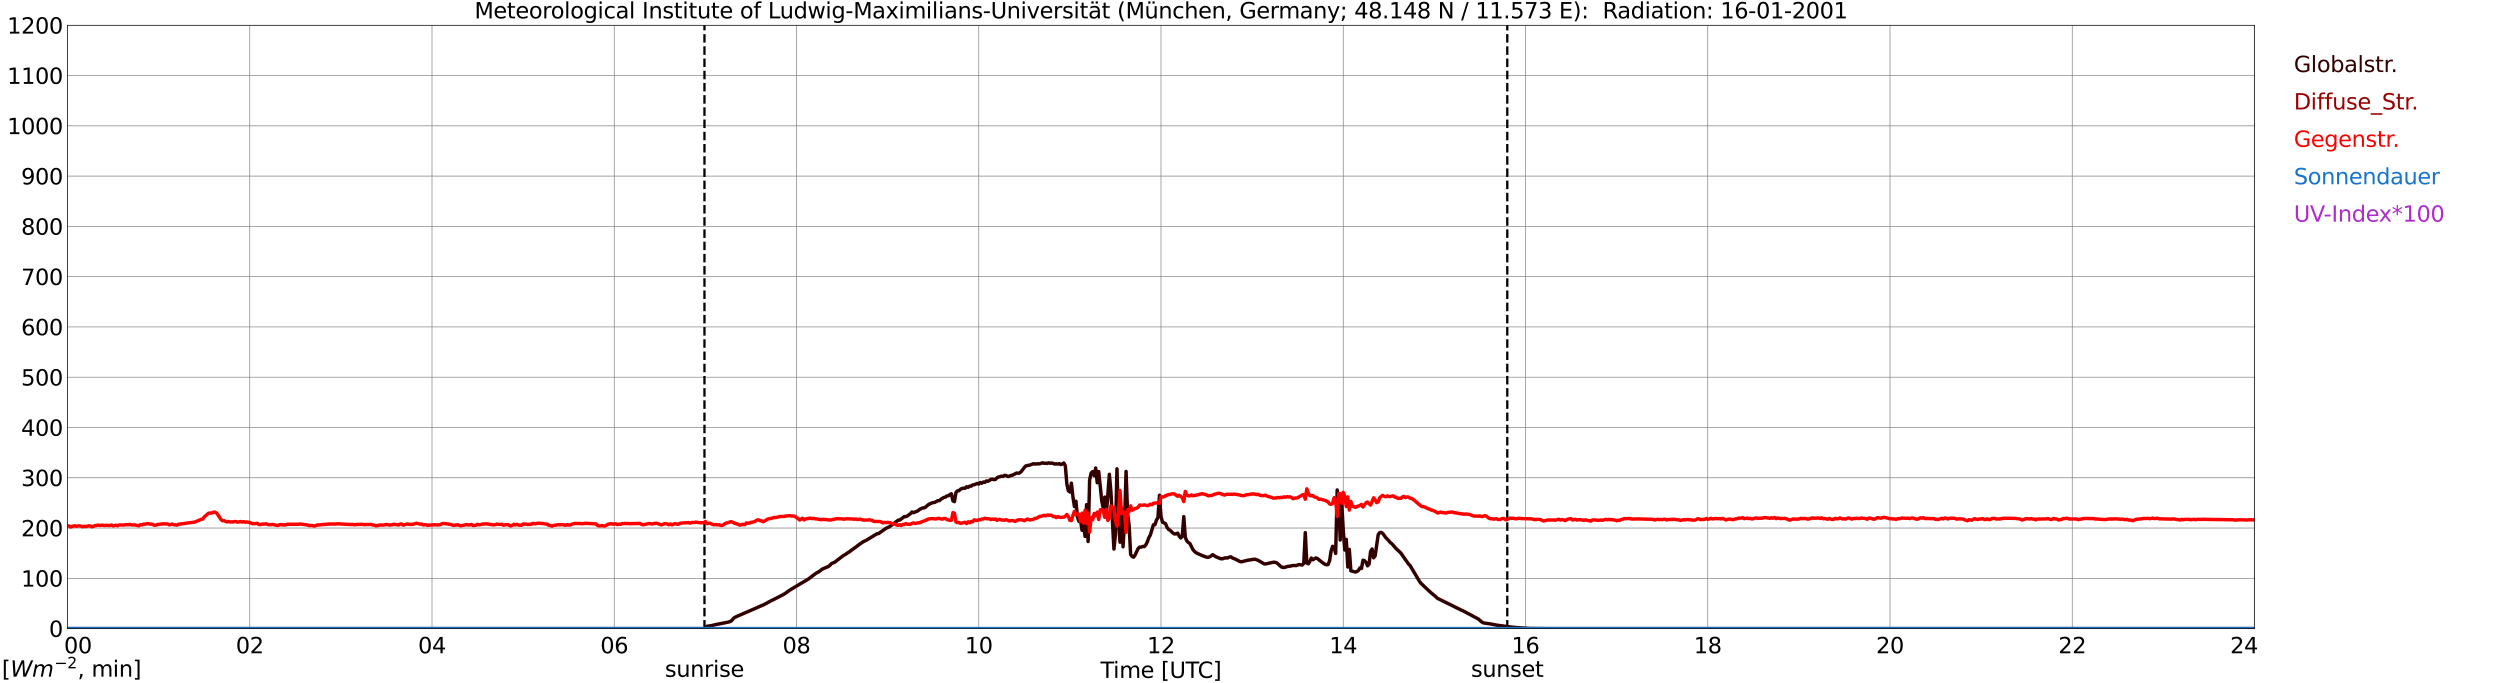 <?xml version="1.0" encoding="utf-8" standalone="no"?>
<!DOCTYPE svg PUBLIC "-//W3C//DTD SVG 1.1//EN"
  "http://www.w3.org/Graphics/SVG/1.1/DTD/svg11.dtd">
<svg xmlns:xlink="http://www.w3.org/1999/xlink" width="1085.4pt" height="296.64pt" viewBox="0 0 1085.4 296.64" xmlns="http://www.w3.org/2000/svg" version="1.1">
 <defs>
  <style type="text/css">*{stroke-linejoin: round; stroke-linecap: butt}</style>
 </defs>
 <g id="figure_1">
  <g id="patch_1">
   <path d="M 0 296.64 
L 1085.4 296.64 
L 1085.4 0 
L 0 0 
z
" style="fill: #ffffff"/>
  </g>
  <g id="axes_1">
   <g id="patch_2">
    <path d="M 29.306 272.909 
L 978.814 272.909 
L 978.814 10.976 
L 29.306 10.976 
z
" style="fill: #ffffff"/>
   </g>
   <g id="patch_3">
    <path d="M 978.814 272.909 
L 978.814 272.909 
L 978.814 10.976 
L 978.814 10.976 
z
" clip-path="url(#p3be20a4556)" style="fill: #d3d3d3; opacity: 0.25; stroke: #d3d3d3; stroke-linejoin: miter"/>
   </g>
   <g id="matplotlib.axis_1">
    <g id="xtick_1">
     <g id="line2d_1">
      <path d="M 29.306 272.909 
L 29.306 10.976 
" clip-path="url(#p3be20a4556)" style="fill: none; stroke: #808080; stroke-width: 0.3; stroke-linecap: square"/>
     </g>
     <g id="line2d_2"/>
     <g id="text_1">
      <!--    00 -->
      <g transform="translate(18.733 283.627) scale(0.095 -0.095)">
       <defs>
        <path id="DejaVuSans-20" transform="scale(0.016)"/>
        <path id="DejaVuSans-30" d="M 2034 4250 
Q 1547 4250 1301 3770 
Q 1056 3291 1056 2328 
Q 1056 1369 1301 889 
Q 1547 409 2034 409 
Q 2525 409 2770 889 
Q 3016 1369 3016 2328 
Q 3016 3291 2770 3770 
Q 2525 4250 2034 4250 
z
M 2034 4750 
Q 2819 4750 3233 4129 
Q 3647 3509 3647 2328 
Q 3647 1150 3233 529 
Q 2819 -91 2034 -91 
Q 1250 -91 836 529 
Q 422 1150 422 2328 
Q 422 3509 836 4129 
Q 1250 4750 2034 4750 
z
" transform="scale(0.016)"/>
       </defs>
       <use xlink:href="#DejaVuSans-20"/>
       <use xlink:href="#DejaVuSans-20" transform="translate(31.787 0)"/>
       <use xlink:href="#DejaVuSans-20" transform="translate(63.574 0)"/>
       <use xlink:href="#DejaVuSans-30" transform="translate(95.361 0)"/>
       <use xlink:href="#DejaVuSans-30" transform="translate(158.984 0)"/>
      </g>
     </g>
    </g>
    <g id="xtick_2">
     <g id="line2d_3">
      <path d="M 108.431 272.909 
L 108.431 10.976 
" clip-path="url(#p3be20a4556)" style="fill: none; stroke: #808080; stroke-width: 0.3; stroke-linecap: square"/>
     </g>
     <g id="line2d_4"/>
     <g id="text_2">
      <!-- 02 -->
      <g transform="translate(102.387 283.627) scale(0.095 -0.095)">
       <defs>
        <path id="DejaVuSans-32" d="M 1228 531 
L 3431 531 
L 3431 0 
L 469 0 
L 469 531 
Q 828 903 1448 1529 
Q 2069 2156 2228 2338 
Q 2531 2678 2651 2914 
Q 2772 3150 2772 3378 
Q 2772 3750 2511 3984 
Q 2250 4219 1831 4219 
Q 1534 4219 1204 4116 
Q 875 4013 500 3803 
L 500 4441 
Q 881 4594 1212 4672 
Q 1544 4750 1819 4750 
Q 2544 4750 2975 4387 
Q 3406 4025 3406 3419 
Q 3406 3131 3298 2873 
Q 3191 2616 2906 2266 
Q 2828 2175 2409 1742 
Q 1991 1309 1228 531 
z
" transform="scale(0.016)"/>
       </defs>
       <use xlink:href="#DejaVuSans-30"/>
       <use xlink:href="#DejaVuSans-32" transform="translate(63.623 0)"/>
      </g>
     </g>
    </g>
    <g id="xtick_3">
     <g id="line2d_5">
      <path d="M 187.557 272.909 
L 187.557 10.976 
" clip-path="url(#p3be20a4556)" style="fill: none; stroke: #808080; stroke-width: 0.3; stroke-linecap: square"/>
     </g>
     <g id="line2d_6"/>
     <g id="text_3">
      <!-- 04 -->
      <g transform="translate(181.513 283.627) scale(0.095 -0.095)">
       <defs>
        <path id="DejaVuSans-34" d="M 2419 4116 
L 825 1625 
L 2419 1625 
L 2419 4116 
z
M 2253 4666 
L 3047 4666 
L 3047 1625 
L 3713 1625 
L 3713 1100 
L 3047 1100 
L 3047 0 
L 2419 0 
L 2419 1100 
L 313 1100 
L 313 1709 
L 2253 4666 
z
" transform="scale(0.016)"/>
       </defs>
       <use xlink:href="#DejaVuSans-30"/>
       <use xlink:href="#DejaVuSans-34" transform="translate(63.623 0)"/>
      </g>
     </g>
    </g>
    <g id="xtick_4">
     <g id="line2d_7">
      <path d="M 266.683 272.909 
L 266.683 10.976 
" clip-path="url(#p3be20a4556)" style="fill: none; stroke: #808080; stroke-width: 0.3; stroke-linecap: square"/>
     </g>
     <g id="line2d_8"/>
     <g id="text_4">
      <!-- 06 -->
      <g transform="translate(260.638 283.627) scale(0.095 -0.095)">
       <defs>
        <path id="DejaVuSans-36" d="M 2113 2584 
Q 1688 2584 1439 2293 
Q 1191 2003 1191 1497 
Q 1191 994 1439 701 
Q 1688 409 2113 409 
Q 2538 409 2786 701 
Q 3034 994 3034 1497 
Q 3034 2003 2786 2293 
Q 2538 2584 2113 2584 
z
M 3366 4563 
L 3366 3988 
Q 3128 4100 2886 4159 
Q 2644 4219 2406 4219 
Q 1781 4219 1451 3797 
Q 1122 3375 1075 2522 
Q 1259 2794 1537 2939 
Q 1816 3084 2150 3084 
Q 2853 3084 3261 2657 
Q 3669 2231 3669 1497 
Q 3669 778 3244 343 
Q 2819 -91 2113 -91 
Q 1303 -91 875 529 
Q 447 1150 447 2328 
Q 447 3434 972 4092 
Q 1497 4750 2381 4750 
Q 2619 4750 2861 4703 
Q 3103 4656 3366 4563 
z
" transform="scale(0.016)"/>
       </defs>
       <use xlink:href="#DejaVuSans-30"/>
       <use xlink:href="#DejaVuSans-36" transform="translate(63.623 0)"/>
      </g>
     </g>
    </g>
    <g id="xtick_5">
     <g id="line2d_9">
      <path d="M 345.808 272.909 
L 345.808 10.976 
" clip-path="url(#p3be20a4556)" style="fill: none; stroke: #808080; stroke-width: 0.3; stroke-linecap: square"/>
     </g>
     <g id="line2d_10"/>
     <g id="text_5">
      <!-- 08 -->
      <g transform="translate(339.764 283.627) scale(0.095 -0.095)">
       <defs>
        <path id="DejaVuSans-38" d="M 2034 2216 
Q 1584 2216 1326 1975 
Q 1069 1734 1069 1313 
Q 1069 891 1326 650 
Q 1584 409 2034 409 
Q 2484 409 2743 651 
Q 3003 894 3003 1313 
Q 3003 1734 2745 1975 
Q 2488 2216 2034 2216 
z
M 1403 2484 
Q 997 2584 770 2862 
Q 544 3141 544 3541 
Q 544 4100 942 4425 
Q 1341 4750 2034 4750 
Q 2731 4750 3128 4425 
Q 3525 4100 3525 3541 
Q 3525 3141 3298 2862 
Q 3072 2584 2669 2484 
Q 3125 2378 3379 2068 
Q 3634 1759 3634 1313 
Q 3634 634 3220 271 
Q 2806 -91 2034 -91 
Q 1263 -91 848 271 
Q 434 634 434 1313 
Q 434 1759 690 2068 
Q 947 2378 1403 2484 
z
M 1172 3481 
Q 1172 3119 1398 2916 
Q 1625 2713 2034 2713 
Q 2441 2713 2670 2916 
Q 2900 3119 2900 3481 
Q 2900 3844 2670 4047 
Q 2441 4250 2034 4250 
Q 1625 4250 1398 4047 
Q 1172 3844 1172 3481 
z
" transform="scale(0.016)"/>
       </defs>
       <use xlink:href="#DejaVuSans-30"/>
       <use xlink:href="#DejaVuSans-38" transform="translate(63.623 0)"/>
      </g>
     </g>
    </g>
    <g id="xtick_6">
     <g id="line2d_11">
      <path d="M 424.934 272.909 
L 424.934 10.976 
" clip-path="url(#p3be20a4556)" style="fill: none; stroke: #808080; stroke-width: 0.3; stroke-linecap: square"/>
     </g>
     <g id="line2d_12"/>
     <g id="text_6">
      <!-- 10 -->
      <g transform="translate(418.89 283.627) scale(0.095 -0.095)">
       <defs>
        <path id="DejaVuSans-31" d="M 794 531 
L 1825 531 
L 1825 4091 
L 703 3866 
L 703 4441 
L 1819 4666 
L 2450 4666 
L 2450 531 
L 3481 531 
L 3481 0 
L 794 0 
L 794 531 
z
" transform="scale(0.016)"/>
       </defs>
       <use xlink:href="#DejaVuSans-31"/>
       <use xlink:href="#DejaVuSans-30" transform="translate(63.623 0)"/>
      </g>
     </g>
    </g>
    <g id="xtick_7">
     <g id="line2d_13">
      <path d="M 504.06 272.909 
L 504.06 10.976 
" clip-path="url(#p3be20a4556)" style="fill: none; stroke: #808080; stroke-width: 0.3; stroke-linecap: square"/>
     </g>
     <g id="line2d_14"/>
     <g id="text_7">
      <!-- 12 -->
      <g transform="translate(498.015 283.627) scale(0.095 -0.095)">
       <use xlink:href="#DejaVuSans-31"/>
       <use xlink:href="#DejaVuSans-32" transform="translate(63.623 0)"/>
      </g>
     </g>
    </g>
    <g id="xtick_8">
     <g id="line2d_15">
      <path d="M 583.185 272.909 
L 583.185 10.976 
" clip-path="url(#p3be20a4556)" style="fill: none; stroke: #808080; stroke-width: 0.3; stroke-linecap: square"/>
     </g>
     <g id="line2d_16"/>
     <g id="text_8">
      <!-- 14 -->
      <g transform="translate(577.141 283.627) scale(0.095 -0.095)">
       <use xlink:href="#DejaVuSans-31"/>
       <use xlink:href="#DejaVuSans-34" transform="translate(63.623 0)"/>
      </g>
     </g>
    </g>
    <g id="xtick_9">
     <g id="line2d_17">
      <path d="M 662.311 272.909 
L 662.311 10.976 
" clip-path="url(#p3be20a4556)" style="fill: none; stroke: #808080; stroke-width: 0.3; stroke-linecap: square"/>
     </g>
     <g id="line2d_18"/>
     <g id="text_9">
      <!-- 16 -->
      <g transform="translate(656.267 283.627) scale(0.095 -0.095)">
       <use xlink:href="#DejaVuSans-31"/>
       <use xlink:href="#DejaVuSans-36" transform="translate(63.623 0)"/>
      </g>
     </g>
    </g>
    <g id="xtick_10">
     <g id="line2d_19">
      <path d="M 741.437 272.909 
L 741.437 10.976 
" clip-path="url(#p3be20a4556)" style="fill: none; stroke: #808080; stroke-width: 0.3; stroke-linecap: square"/>
     </g>
     <g id="line2d_20"/>
     <g id="text_10">
      <!-- 18 -->
      <g transform="translate(735.392 283.627) scale(0.095 -0.095)">
       <use xlink:href="#DejaVuSans-31"/>
       <use xlink:href="#DejaVuSans-38" transform="translate(63.623 0)"/>
      </g>
     </g>
    </g>
    <g id="xtick_11">
     <g id="line2d_21">
      <path d="M 820.562 272.909 
L 820.562 10.976 
" clip-path="url(#p3be20a4556)" style="fill: none; stroke: #808080; stroke-width: 0.3; stroke-linecap: square"/>
     </g>
     <g id="line2d_22"/>
     <g id="text_11">
      <!-- 20 -->
      <g transform="translate(814.518 283.627) scale(0.095 -0.095)">
       <use xlink:href="#DejaVuSans-32"/>
       <use xlink:href="#DejaVuSans-30" transform="translate(63.623 0)"/>
      </g>
     </g>
    </g>
    <g id="xtick_12">
     <g id="line2d_23">
      <path d="M 899.688 272.909 
L 899.688 10.976 
" clip-path="url(#p3be20a4556)" style="fill: none; stroke: #808080; stroke-width: 0.3; stroke-linecap: square"/>
     </g>
     <g id="line2d_24"/>
     <g id="text_12">
      <!-- 22 -->
      <g transform="translate(893.644 283.627) scale(0.095 -0.095)">
       <use xlink:href="#DejaVuSans-32"/>
       <use xlink:href="#DejaVuSans-32" transform="translate(63.623 0)"/>
      </g>
     </g>
    </g>
    <g id="xtick_13">
     <g id="line2d_25">
      <path d="M 978.814 272.909 
L 978.814 10.976 
" clip-path="url(#p3be20a4556)" style="fill: none; stroke: #808080; stroke-width: 0.3; stroke-linecap: square"/>
     </g>
     <g id="line2d_26"/>
     <g id="text_13">
      <!-- 24    -->
      <g transform="translate(968.241 283.627) scale(0.095 -0.095)">
       <use xlink:href="#DejaVuSans-32"/>
       <use xlink:href="#DejaVuSans-34" transform="translate(63.623 0)"/>
       <use xlink:href="#DejaVuSans-20" transform="translate(127.246 0)"/>
       <use xlink:href="#DejaVuSans-20" transform="translate(159.033 0)"/>
       <use xlink:href="#DejaVuSans-20" transform="translate(190.82 0)"/>
      </g>
     </g>
    </g>
    <g id="text_14">
     <!-- Time [UTC] -->
     <g transform="translate(477.806 294.322) scale(0.095 -0.095)">
      <defs>
       <path id="DejaVuSans-54" d="M -19 4666 
L 3928 4666 
L 3928 4134 
L 2272 4134 
L 2272 0 
L 1638 0 
L 1638 4134 
L -19 4134 
L -19 4666 
z
" transform="scale(0.016)"/>
       <path id="DejaVuSans-69" d="M 603 3500 
L 1178 3500 
L 1178 0 
L 603 0 
L 603 3500 
z
M 603 4863 
L 1178 4863 
L 1178 4134 
L 603 4134 
L 603 4863 
z
" transform="scale(0.016)"/>
       <path id="DejaVuSans-6d" d="M 3328 2828 
Q 3544 3216 3844 3400 
Q 4144 3584 4550 3584 
Q 5097 3584 5394 3201 
Q 5691 2819 5691 2113 
L 5691 0 
L 5113 0 
L 5113 2094 
Q 5113 2597 4934 2840 
Q 4756 3084 4391 3084 
Q 3944 3084 3684 2787 
Q 3425 2491 3425 1978 
L 3425 0 
L 2847 0 
L 2847 2094 
Q 2847 2600 2669 2842 
Q 2491 3084 2119 3084 
Q 1678 3084 1418 2786 
Q 1159 2488 1159 1978 
L 1159 0 
L 581 0 
L 581 3500 
L 1159 3500 
L 1159 2956 
Q 1356 3278 1631 3431 
Q 1906 3584 2284 3584 
Q 2666 3584 2933 3390 
Q 3200 3197 3328 2828 
z
" transform="scale(0.016)"/>
       <path id="DejaVuSans-65" d="M 3597 1894 
L 3597 1613 
L 953 1613 
Q 991 1019 1311 708 
Q 1631 397 2203 397 
Q 2534 397 2845 478 
Q 3156 559 3463 722 
L 3463 178 
Q 3153 47 2828 -22 
Q 2503 -91 2169 -91 
Q 1331 -91 842 396 
Q 353 884 353 1716 
Q 353 2575 817 3079 
Q 1281 3584 2069 3584 
Q 2775 3584 3186 3129 
Q 3597 2675 3597 1894 
z
M 3022 2063 
Q 3016 2534 2758 2815 
Q 2500 3097 2075 3097 
Q 1594 3097 1305 2825 
Q 1016 2553 972 2059 
L 3022 2063 
z
" transform="scale(0.016)"/>
       <path id="DejaVuSans-5b" d="M 550 4863 
L 1875 4863 
L 1875 4416 
L 1125 4416 
L 1125 -397 
L 1875 -397 
L 1875 -844 
L 550 -844 
L 550 4863 
z
" transform="scale(0.016)"/>
       <path id="DejaVuSans-55" d="M 556 4666 
L 1191 4666 
L 1191 1831 
Q 1191 1081 1462 751 
Q 1734 422 2344 422 
Q 2950 422 3222 751 
Q 3494 1081 3494 1831 
L 3494 4666 
L 4128 4666 
L 4128 1753 
Q 4128 841 3676 375 
Q 3225 -91 2344 -91 
Q 1459 -91 1007 375 
Q 556 841 556 1753 
L 556 4666 
z
" transform="scale(0.016)"/>
       <path id="DejaVuSans-43" d="M 4122 4306 
L 4122 3641 
Q 3803 3938 3442 4084 
Q 3081 4231 2675 4231 
Q 1875 4231 1450 3742 
Q 1025 3253 1025 2328 
Q 1025 1406 1450 917 
Q 1875 428 2675 428 
Q 3081 428 3442 575 
Q 3803 722 4122 1019 
L 4122 359 
Q 3791 134 3420 21 
Q 3050 -91 2638 -91 
Q 1578 -91 968 557 
Q 359 1206 359 2328 
Q 359 3453 968 4101 
Q 1578 4750 2638 4750 
Q 3056 4750 3426 4639 
Q 3797 4528 4122 4306 
z
" transform="scale(0.016)"/>
       <path id="DejaVuSans-5d" d="M 1947 4863 
L 1947 -844 
L 622 -844 
L 622 -397 
L 1369 -397 
L 1369 4416 
L 622 4416 
L 622 4863 
L 1947 4863 
z
" transform="scale(0.016)"/>
      </defs>
      <use xlink:href="#DejaVuSans-54"/>
      <use xlink:href="#DejaVuSans-69" transform="translate(57.959 0)"/>
      <use xlink:href="#DejaVuSans-6d" transform="translate(85.742 0)"/>
      <use xlink:href="#DejaVuSans-65" transform="translate(183.154 0)"/>
      <use xlink:href="#DejaVuSans-20" transform="translate(244.678 0)"/>
      <use xlink:href="#DejaVuSans-5b" transform="translate(276.465 0)"/>
      <use xlink:href="#DejaVuSans-55" transform="translate(315.479 0)"/>
      <use xlink:href="#DejaVuSans-54" transform="translate(388.672 0)"/>
      <use xlink:href="#DejaVuSans-43" transform="translate(443.881 0)"/>
      <use xlink:href="#DejaVuSans-5d" transform="translate(513.705 0)"/>
     </g>
    </g>
   </g>
   <g id="matplotlib.axis_2">
    <g id="ytick_1">
     <g id="line2d_27">
      <path d="M 29.306 272.909 
L 978.814 272.909 
" clip-path="url(#p3be20a4556)" style="fill: none; stroke: #808080; stroke-width: 0.3; stroke-linecap: square"/>
     </g>
     <g id="line2d_28"/>
     <g id="text_15">
      <!-- 0 -->
      <g transform="translate(21.261 276.518) scale(0.095 -0.095)">
       <use xlink:href="#DejaVuSans-30"/>
      </g>
     </g>
    </g>
    <g id="ytick_2">
     <g id="line2d_29">
      <path d="M 29.306 251.081 
L 978.814 251.081 
" clip-path="url(#p3be20a4556)" style="fill: none; stroke: #808080; stroke-width: 0.3; stroke-linecap: square"/>
     </g>
     <g id="line2d_30"/>
     <g id="text_16">
      <!-- 100 -->
      <g transform="translate(9.173 254.69) scale(0.095 -0.095)">
       <use xlink:href="#DejaVuSans-31"/>
       <use xlink:href="#DejaVuSans-30" transform="translate(63.623 0)"/>
       <use xlink:href="#DejaVuSans-30" transform="translate(127.246 0)"/>
      </g>
     </g>
    </g>
    <g id="ytick_3">
     <g id="line2d_31">
      <path d="M 29.306 229.253 
L 978.814 229.253 
" clip-path="url(#p3be20a4556)" style="fill: none; stroke: #808080; stroke-width: 0.3; stroke-linecap: square"/>
     </g>
     <g id="line2d_32"/>
     <g id="text_17">
      <!-- 200 -->
      <g transform="translate(9.173 232.863) scale(0.095 -0.095)">
       <use xlink:href="#DejaVuSans-32"/>
       <use xlink:href="#DejaVuSans-30" transform="translate(63.623 0)"/>
       <use xlink:href="#DejaVuSans-30" transform="translate(127.246 0)"/>
      </g>
     </g>
    </g>
    <g id="ytick_4">
     <g id="line2d_33">
      <path d="M 29.306 207.426 
L 978.814 207.426 
" clip-path="url(#p3be20a4556)" style="fill: none; stroke: #808080; stroke-width: 0.3; stroke-linecap: square"/>
     </g>
     <g id="line2d_34"/>
     <g id="text_18">
      <!-- 300 -->
      <g transform="translate(9.173 211.035) scale(0.095 -0.095)">
       <defs>
        <path id="DejaVuSans-33" d="M 2597 2516 
Q 3050 2419 3304 2112 
Q 3559 1806 3559 1356 
Q 3559 666 3084 287 
Q 2609 -91 1734 -91 
Q 1441 -91 1130 -33 
Q 819 25 488 141 
L 488 750 
Q 750 597 1062 519 
Q 1375 441 1716 441 
Q 2309 441 2620 675 
Q 2931 909 2931 1356 
Q 2931 1769 2642 2001 
Q 2353 2234 1838 2234 
L 1294 2234 
L 1294 2753 
L 1863 2753 
Q 2328 2753 2575 2939 
Q 2822 3125 2822 3475 
Q 2822 3834 2567 4026 
Q 2313 4219 1838 4219 
Q 1578 4219 1281 4162 
Q 984 4106 628 3988 
L 628 4550 
Q 988 4650 1302 4700 
Q 1616 4750 1894 4750 
Q 2613 4750 3031 4423 
Q 3450 4097 3450 3541 
Q 3450 3153 3228 2886 
Q 3006 2619 2597 2516 
z
" transform="scale(0.016)"/>
       </defs>
       <use xlink:href="#DejaVuSans-33"/>
       <use xlink:href="#DejaVuSans-30" transform="translate(63.623 0)"/>
       <use xlink:href="#DejaVuSans-30" transform="translate(127.246 0)"/>
      </g>
     </g>
    </g>
    <g id="ytick_5">
     <g id="line2d_35">
      <path d="M 29.306 185.598 
L 978.814 185.598 
" clip-path="url(#p3be20a4556)" style="fill: none; stroke: #808080; stroke-width: 0.3; stroke-linecap: square"/>
     </g>
     <g id="line2d_36"/>
     <g id="text_19">
      <!-- 400 -->
      <g transform="translate(9.173 189.207) scale(0.095 -0.095)">
       <use xlink:href="#DejaVuSans-34"/>
       <use xlink:href="#DejaVuSans-30" transform="translate(63.623 0)"/>
       <use xlink:href="#DejaVuSans-30" transform="translate(127.246 0)"/>
      </g>
     </g>
    </g>
    <g id="ytick_6">
     <g id="line2d_37">
      <path d="M 29.306 163.77 
L 978.814 163.77 
" clip-path="url(#p3be20a4556)" style="fill: none; stroke: #808080; stroke-width: 0.3; stroke-linecap: square"/>
     </g>
     <g id="line2d_38"/>
     <g id="text_20">
      <!-- 500 -->
      <g transform="translate(9.173 167.379) scale(0.095 -0.095)">
       <defs>
        <path id="DejaVuSans-35" d="M 691 4666 
L 3169 4666 
L 3169 4134 
L 1269 4134 
L 1269 2991 
Q 1406 3038 1543 3061 
Q 1681 3084 1819 3084 
Q 2600 3084 3056 2656 
Q 3513 2228 3513 1497 
Q 3513 744 3044 326 
Q 2575 -91 1722 -91 
Q 1428 -91 1123 -41 
Q 819 9 494 109 
L 494 744 
Q 775 591 1075 516 
Q 1375 441 1709 441 
Q 2250 441 2565 725 
Q 2881 1009 2881 1497 
Q 2881 1984 2565 2268 
Q 2250 2553 1709 2553 
Q 1456 2553 1204 2497 
Q 953 2441 691 2322 
L 691 4666 
z
" transform="scale(0.016)"/>
       </defs>
       <use xlink:href="#DejaVuSans-35"/>
       <use xlink:href="#DejaVuSans-30" transform="translate(63.623 0)"/>
       <use xlink:href="#DejaVuSans-30" transform="translate(127.246 0)"/>
      </g>
     </g>
    </g>
    <g id="ytick_7">
     <g id="line2d_39">
      <path d="M 29.306 141.942 
L 978.814 141.942 
" clip-path="url(#p3be20a4556)" style="fill: none; stroke: #808080; stroke-width: 0.3; stroke-linecap: square"/>
     </g>
     <g id="line2d_40"/>
     <g id="text_21">
      <!-- 600 -->
      <g transform="translate(9.173 145.551) scale(0.095 -0.095)">
       <use xlink:href="#DejaVuSans-36"/>
       <use xlink:href="#DejaVuSans-30" transform="translate(63.623 0)"/>
       <use xlink:href="#DejaVuSans-30" transform="translate(127.246 0)"/>
      </g>
     </g>
    </g>
    <g id="ytick_8">
     <g id="line2d_41">
      <path d="M 29.306 120.114 
L 978.814 120.114 
" clip-path="url(#p3be20a4556)" style="fill: none; stroke: #808080; stroke-width: 0.3; stroke-linecap: square"/>
     </g>
     <g id="line2d_42"/>
     <g id="text_22">
      <!-- 700 -->
      <g transform="translate(9.173 123.724) scale(0.095 -0.095)">
       <defs>
        <path id="DejaVuSans-37" d="M 525 4666 
L 3525 4666 
L 3525 4397 
L 1831 0 
L 1172 0 
L 2766 4134 
L 525 4134 
L 525 4666 
z
" transform="scale(0.016)"/>
       </defs>
       <use xlink:href="#DejaVuSans-37"/>
       <use xlink:href="#DejaVuSans-30" transform="translate(63.623 0)"/>
       <use xlink:href="#DejaVuSans-30" transform="translate(127.246 0)"/>
      </g>
     </g>
    </g>
    <g id="ytick_9">
     <g id="line2d_43">
      <path d="M 29.306 98.287 
L 978.814 98.287 
" clip-path="url(#p3be20a4556)" style="fill: none; stroke: #808080; stroke-width: 0.3; stroke-linecap: square"/>
     </g>
     <g id="line2d_44"/>
     <g id="text_23">
      <!-- 800 -->
      <g transform="translate(9.173 101.896) scale(0.095 -0.095)">
       <use xlink:href="#DejaVuSans-38"/>
       <use xlink:href="#DejaVuSans-30" transform="translate(63.623 0)"/>
       <use xlink:href="#DejaVuSans-30" transform="translate(127.246 0)"/>
      </g>
     </g>
    </g>
    <g id="ytick_10">
     <g id="line2d_45">
      <path d="M 29.306 76.459 
L 978.814 76.459 
" clip-path="url(#p3be20a4556)" style="fill: none; stroke: #808080; stroke-width: 0.3; stroke-linecap: square"/>
     </g>
     <g id="line2d_46"/>
     <g id="text_24">
      <!-- 900 -->
      <g transform="translate(9.173 80.068) scale(0.095 -0.095)">
       <defs>
        <path id="DejaVuSans-39" d="M 703 97 
L 703 672 
Q 941 559 1184 500 
Q 1428 441 1663 441 
Q 2288 441 2617 861 
Q 2947 1281 2994 2138 
Q 2813 1869 2534 1725 
Q 2256 1581 1919 1581 
Q 1219 1581 811 2004 
Q 403 2428 403 3163 
Q 403 3881 828 4315 
Q 1253 4750 1959 4750 
Q 2769 4750 3195 4129 
Q 3622 3509 3622 2328 
Q 3622 1225 3098 567 
Q 2575 -91 1691 -91 
Q 1453 -91 1209 -44 
Q 966 3 703 97 
z
M 1959 2075 
Q 2384 2075 2632 2365 
Q 2881 2656 2881 3163 
Q 2881 3666 2632 3958 
Q 2384 4250 1959 4250 
Q 1534 4250 1286 3958 
Q 1038 3666 1038 3163 
Q 1038 2656 1286 2365 
Q 1534 2075 1959 2075 
z
" transform="scale(0.016)"/>
       </defs>
       <use xlink:href="#DejaVuSans-39"/>
       <use xlink:href="#DejaVuSans-30" transform="translate(63.623 0)"/>
       <use xlink:href="#DejaVuSans-30" transform="translate(127.246 0)"/>
      </g>
     </g>
    </g>
    <g id="ytick_11">
     <g id="line2d_47">
      <path d="M 29.306 54.631 
L 978.814 54.631 
" clip-path="url(#p3be20a4556)" style="fill: none; stroke: #808080; stroke-width: 0.3; stroke-linecap: square"/>
     </g>
     <g id="line2d_48"/>
     <g id="text_25">
      <!-- 1000 -->
      <g transform="translate(3.128 58.24) scale(0.095 -0.095)">
       <use xlink:href="#DejaVuSans-31"/>
       <use xlink:href="#DejaVuSans-30" transform="translate(63.623 0)"/>
       <use xlink:href="#DejaVuSans-30" transform="translate(127.246 0)"/>
       <use xlink:href="#DejaVuSans-30" transform="translate(190.869 0)"/>
      </g>
     </g>
    </g>
    <g id="ytick_12">
     <g id="line2d_49">
      <path d="M 29.306 32.803 
L 978.814 32.803 
" clip-path="url(#p3be20a4556)" style="fill: none; stroke: #808080; stroke-width: 0.3; stroke-linecap: square"/>
     </g>
     <g id="line2d_50"/>
     <g id="text_26">
      <!-- 1100 -->
      <g transform="translate(3.128 36.413) scale(0.095 -0.095)">
       <use xlink:href="#DejaVuSans-31"/>
       <use xlink:href="#DejaVuSans-31" transform="translate(63.623 0)"/>
       <use xlink:href="#DejaVuSans-30" transform="translate(127.246 0)"/>
       <use xlink:href="#DejaVuSans-30" transform="translate(190.869 0)"/>
      </g>
     </g>
    </g>
    <g id="ytick_13">
     <g id="line2d_51">
      <path d="M 29.306 10.976 
L 978.814 10.976 
" clip-path="url(#p3be20a4556)" style="fill: none; stroke: #808080; stroke-width: 0.3; stroke-linecap: square"/>
     </g>
     <g id="line2d_52"/>
     <g id="text_27">
      <!-- 1200 -->
      <g transform="translate(3.128 14.585) scale(0.095 -0.095)">
       <use xlink:href="#DejaVuSans-31"/>
       <use xlink:href="#DejaVuSans-32" transform="translate(63.623 0)"/>
       <use xlink:href="#DejaVuSans-30" transform="translate(127.246 0)"/>
       <use xlink:href="#DejaVuSans-30" transform="translate(190.869 0)"/>
      </g>
     </g>
    </g>
   </g>
   <g id="line2d_53">
    <path d="M 305.85 272.909 
L 305.85 10.976 
" clip-path="url(#p3be20a4556)" style="fill: none; stroke-dasharray: 3.7,1.6; stroke-dashoffset: 0; stroke: #000000"/>
   </g>
   <g id="line2d_54">
    <path d="M 654.399 272.909 
L 654.399 10.976 
" clip-path="url(#p3be20a4556)" style="fill: none; stroke-dasharray: 3.7,1.6; stroke-dashoffset: 0; stroke: #000000"/>
   </g>
   <g id="line2d_55">
    <path d="M 29.306 272.909 
L 306.246 272.909 
L 306.905 271.918 
L 308.883 271.621 
L 310.861 271.145 
L 315.477 270.248 
L 316.796 269.934 
L 317.455 269.622 
L 318.774 268.172 
L 320.093 267.533 
L 322.73 266.408 
L 331.961 262.362 
L 334.599 260.908 
L 336.577 259.947 
L 337.896 259.26 
L 339.874 258.258 
L 341.193 257.448 
L 342.512 256.477 
L 343.83 255.63 
L 351.083 251.326 
L 352.402 250.276 
L 354.38 248.826 
L 355.699 248.102 
L 357.018 247.067 
L 359.655 245.941 
L 360.315 245.452 
L 360.974 244.692 
L 362.293 244.151 
L 366.249 241.134 
L 366.909 240.789 
L 368.227 239.883 
L 368.887 239.53 
L 369.546 238.949 
L 371.524 237.559 
L 372.843 236.528 
L 374.821 235.173 
L 376.14 234.555 
L 380.756 231.733 
L 381.415 231.657 
L 384.712 229.349 
L 386.031 228.764 
L 388.009 227.328 
L 389.987 225.82 
L 390.646 225.787 
L 392.624 224.285 
L 393.284 224.316 
L 393.943 223.995 
L 395.262 223.017 
L 395.921 222.273 
L 396.581 222.591 
L 398.559 221.769 
L 399.218 221.17 
L 400.537 220.533 
L 401.196 220.507 
L 401.856 220.158 
L 403.175 219.001 
L 404.493 218.398 
L 405.153 218.2 
L 405.812 218.121 
L 407.131 217.381 
L 407.79 217.388 
L 408.45 216.783 
L 409.768 215.982 
L 410.428 215.855 
L 411.087 215.325 
L 411.746 215.262 
L 412.406 214.712 
L 413.065 214.378 
L 413.725 217.462 
L 414.384 217.781 
L 415.043 213.753 
L 415.703 213.118 
L 416.362 213.029 
L 417.022 212.378 
L 417.681 212.081 
L 418.34 211.959 
L 419 211.979 
L 419.659 211.337 
L 420.318 211.586 
L 420.978 211.06 
L 421.637 211.066 
L 422.297 210.519 
L 422.956 210.477 
L 424.275 209.896 
L 424.934 210.167 
L 425.593 209.493 
L 426.253 209.785 
L 426.912 209.29 
L 427.572 209.405 
L 428.231 208.805 
L 428.89 208.927 
L 429.55 208.637 
L 430.209 208.111 
L 430.869 208.083 
L 431.528 208.253 
L 432.187 208.159 
L 432.847 207.439 
L 433.506 207.092 
L 434.165 206.963 
L 434.825 206.694 
L 435.484 206.825 
L 436.144 206.354 
L 436.803 206.445 
L 437.462 206.836 
L 438.122 206.803 
L 438.781 206.428 
L 439.44 206.371 
L 441.419 205.358 
L 442.078 205.448 
L 442.737 205.321 
L 443.397 204.695 
L 444.716 202.973 
L 445.375 202.279 
L 446.034 202.089 
L 446.694 202.052 
L 448.672 201.336 
L 449.331 201.471 
L 450.65 201.357 
L 451.309 201.381 
L 452.628 200.93 
L 453.287 201.146 
L 453.947 201.087 
L 454.606 201.22 
L 455.266 200.932 
L 455.925 201.139 
L 456.584 201.032 
L 457.244 201.189 
L 457.903 201.486 
L 458.563 201.368 
L 459.222 201.475 
L 459.881 201.29 
L 460.541 201.68 
L 461.2 201.46 
L 461.859 201.023 
L 462.519 202.226 
L 463.178 210.102 
L 463.838 213.092 
L 464.497 213.609 
L 465.156 209.779 
L 465.816 215.648 
L 466.475 219.907 
L 467.134 217.621 
L 467.794 224.521 
L 468.453 226.394 
L 469.113 225.929 
L 469.772 230.231 
L 470.431 227.839 
L 471.091 232.907 
L 471.75 219.097 
L 472.409 235.105 
L 473.069 208.34 
L 473.728 205.345 
L 474.388 204.758 
L 475.047 206.509 
L 475.706 203.187 
L 476.366 209.584 
L 477.025 204.752 
L 478.344 217.484 
L 479.003 220.78 
L 479.663 215.823 
L 480.322 223.366 
L 481.641 205.919 
L 482.3 213.245 
L 483.619 238.373 
L 484.278 232.032 
L 484.938 203.547 
L 485.597 225.326 
L 486.256 235.398 
L 486.916 220.773 
L 487.575 237.404 
L 488.235 226.448 
L 488.894 204.677 
L 489.553 222.995 
L 490.213 227.961 
L 490.872 240.715 
L 491.532 241.643 
L 492.191 241.902 
L 492.85 240.872 
L 494.169 238.072 
L 494.828 237.522 
L 495.488 237.541 
L 496.147 237.22 
L 496.807 237.321 
L 497.466 236.557 
L 498.125 235.221 
L 498.785 233.422 
L 499.444 232.257 
L 500.763 227.856 
L 501.422 227.791 
L 502.082 225.835 
L 502.741 224.722 
L 503.4 215.013 
L 504.06 224.248 
L 504.719 226.697 
L 506.038 227.356 
L 506.697 229.026 
L 507.357 229.838 
L 508.016 230.24 
L 509.335 231.523 
L 509.994 231.846 
L 510.654 231.766 
L 511.313 231.471 
L 511.972 232.787 
L 512.632 233.562 
L 513.291 232.842 
L 513.95 224.285 
L 514.61 233.302 
L 515.269 234.839 
L 515.929 235.531 
L 516.588 235.952 
L 517.907 238.589 
L 518.566 239.349 
L 519.226 239.931 
L 520.544 240.586 
L 521.863 241.169 
L 523.841 241.911 
L 524.501 241.983 
L 525.16 241.743 
L 525.819 241.376 
L 526.479 240.807 
L 527.797 241.671 
L 529.776 242.516 
L 530.435 242.612 
L 531.094 242.518 
L 531.754 242.23 
L 533.073 242.234 
L 533.732 241.854 
L 534.391 241.761 
L 535.051 242.23 
L 536.369 242.758 
L 538.348 243.81 
L 539.007 243.904 
L 540.326 243.574 
L 541.644 243.245 
L 544.282 242.841 
L 544.941 242.795 
L 546.26 243.293 
L 548.898 244.836 
L 549.557 244.819 
L 552.854 244.098 
L 553.513 244.122 
L 554.173 244.301 
L 554.832 244.797 
L 556.151 246.028 
L 556.81 246.342 
L 557.47 246.366 
L 558.129 246.24 
L 558.788 245.969 
L 560.107 245.797 
L 561.426 245.511 
L 562.745 245.543 
L 564.063 245.078 
L 564.723 245.249 
L 565.382 245.292 
L 566.042 244.624 
L 566.701 231.257 
L 567.36 244.406 
L 568.02 244.786 
L 568.679 243.756 
L 569.338 242.28 
L 569.998 243.02 
L 571.317 242.234 
L 571.976 242.496 
L 573.954 244.109 
L 575.273 245.006 
L 575.932 245.207 
L 576.592 245.1 
L 577.251 243.47 
L 577.91 239.215 
L 578.57 237.172 
L 579.229 237.897 
L 579.889 240.276 
L 580.548 212.723 
L 581.207 217.128 
L 581.867 234.457 
L 582.526 218.272 
L 583.185 230.133 
L 583.845 238.796 
L 584.504 234.167 
L 585.164 246.189 
L 585.823 238.515 
L 586.482 247.809 
L 588.46 248.355 
L 589.12 248.13 
L 589.779 247.641 
L 590.439 246.574 
L 591.098 246.812 
L 591.757 243.236 
L 592.417 243.422 
L 593.076 244.122 
L 593.736 245.666 
L 594.395 244.917 
L 595.054 239.466 
L 595.714 238.358 
L 596.373 242.184 
L 597.032 241.333 
L 598.351 232.165 
L 599.011 231.224 
L 599.67 231.148 
L 600.329 231.571 
L 601.648 233.418 
L 602.307 234.042 
L 603.626 235.568 
L 604.286 236.068 
L 606.264 238.325 
L 607.582 239.519 
L 608.242 240.182 
L 609.561 242.088 
L 610.879 243.956 
L 611.539 244.869 
L 612.198 245.535 
L 616.154 252.188 
L 616.814 253.15 
L 620.111 256.265 
L 621.429 257.477 
L 623.408 259.094 
L 624.067 259.755 
L 634.617 264.977 
L 635.276 265.243 
L 637.255 266.31 
L 638.573 266.983 
L 640.552 268.078 
L 641.87 268.757 
L 643.189 269.947 
L 643.848 270.337 
L 644.508 270.521 
L 647.145 270.89 
L 649.783 271.407 
L 655.058 272.119 
L 658.355 272.47 
L 664.289 272.85 
L 672.202 272.909 
L 978.154 272.909 
L 978.154 272.909 
" clip-path="url(#p3be20a4556)" style="fill: none; stroke: #330000; stroke-width: 1.5; stroke-linecap: square"/>
   </g>
   <g id="line2d_56">
    <path d="M 0 0 
" clip-path="url(#p3be20a4556)" style="fill: none; stroke: #990000; stroke-width: 1.5; stroke-linecap: square"/>
   </g>
   <g id="line2d_57">
    <path d="M 29.306 228.31 
L 29.965 228.382 
L 30.625 228.815 
L 31.943 228.378 
L 32.603 228.28 
L 33.262 228.52 
L 33.921 228.321 
L 34.581 228.302 
L 35.9 228.675 
L 36.559 228.516 
L 37.218 228.592 
L 37.878 228.513 
L 38.537 228.258 
L 39.197 228.38 
L 39.856 228.688 
L 40.515 228.577 
L 41.175 228.171 
L 41.834 228.197 
L 42.493 227.987 
L 43.812 228.123 
L 44.472 227.963 
L 45.131 228.162 
L 46.45 228.09 
L 47.768 228.171 
L 48.428 227.922 
L 49.087 228.345 
L 50.406 228.033 
L 51.065 228.254 
L 51.725 227.917 
L 53.043 227.917 
L 53.703 227.981 
L 54.362 227.824 
L 55.681 227.824 
L 56.34 227.642 
L 57 227.911 
L 58.319 227.867 
L 60.297 228.273 
L 60.956 227.78 
L 61.615 227.928 
L 62.275 227.559 
L 62.934 227.579 
L 64.253 227.33 
L 64.912 227.511 
L 66.231 227.594 
L 66.89 228.031 
L 67.55 228.044 
L 68.209 227.749 
L 70.847 227.431 
L 72.166 227.487 
L 72.825 227.459 
L 73.484 227.876 
L 74.803 227.522 
L 75.462 227.856 
L 76.122 227.858 
L 76.781 228.024 
L 77.441 227.621 
L 84.694 226.632 
L 87.331 225.499 
L 87.991 225.379 
L 88.65 224.46 
L 89.969 223.316 
L 90.628 222.779 
L 91.947 222.733 
L 92.606 222.384 
L 93.266 222.334 
L 93.925 222.681 
L 94.584 223.445 
L 95.903 225.495 
L 96.563 226.077 
L 97.222 226.047 
L 98.541 226.612 
L 99.2 226.396 
L 99.86 226.619 
L 101.178 226.606 
L 101.838 226.448 
L 102.497 226.435 
L 103.156 226.719 
L 104.475 226.431 
L 105.135 226.675 
L 105.794 226.472 
L 106.453 226.723 
L 107.113 226.63 
L 108.431 226.804 
L 109.091 227.191 
L 109.75 227.37 
L 111.069 227.322 
L 111.728 227.21 
L 112.388 227.704 
L 113.047 227.769 
L 113.707 227.525 
L 114.366 227.559 
L 115.685 227.409 
L 116.344 227.786 
L 117.663 227.793 
L 118.322 227.675 
L 120.3 228.142 
L 120.96 228.037 
L 121.619 227.736 
L 123.597 227.952 
L 124.916 227.607 
L 129.532 227.614 
L 130.191 227.483 
L 133.488 227.911 
L 134.147 228.184 
L 135.466 228.136 
L 136.125 228.321 
L 136.785 228.343 
L 137.444 227.985 
L 142.719 227.511 
L 144.697 227.492 
L 145.357 227.54 
L 146.676 227.409 
L 151.951 227.717 
L 153.269 227.697 
L 153.929 227.858 
L 154.588 227.73 
L 157.226 227.627 
L 157.885 227.782 
L 161.182 227.677 
L 161.841 227.968 
L 162.501 227.965 
L 163.16 228.299 
L 163.819 228.23 
L 164.479 227.992 
L 165.798 227.913 
L 166.457 227.97 
L 167.776 227.708 
L 169.094 227.955 
L 169.754 227.922 
L 171.073 227.601 
L 173.051 227.944 
L 173.71 227.514 
L 174.37 227.485 
L 175.029 228.007 
L 176.348 227.616 
L 177.007 227.47 
L 177.666 227.679 
L 178.326 227.625 
L 178.985 227.723 
L 180.304 227.313 
L 180.963 227.188 
L 182.282 227.562 
L 182.941 227.485 
L 183.601 227.889 
L 184.92 227.826 
L 185.579 228.044 
L 188.876 227.819 
L 189.535 227.904 
L 190.854 227.869 
L 192.173 227.302 
L 192.832 227.3 
L 194.151 227.459 
L 196.129 227.8 
L 196.788 228.134 
L 198.767 227.819 
L 199.426 228.131 
L 200.085 228.273 
L 202.723 227.747 
L 203.382 227.972 
L 204.701 227.719 
L 205.36 228.168 
L 206.679 228.018 
L 207.339 227.645 
L 207.998 227.828 
L 208.657 227.791 
L 209.317 227.551 
L 211.295 227.426 
L 213.932 227.85 
L 214.592 227.893 
L 215.91 227.535 
L 216.57 227.673 
L 217.889 227.618 
L 218.548 228.027 
L 219.867 227.771 
L 220.526 227.765 
L 221.186 228.166 
L 221.845 228.334 
L 223.164 227.66 
L 223.823 227.902 
L 224.482 227.603 
L 225.142 227.989 
L 226.461 228.024 
L 227.12 227.479 
L 228.439 227.559 
L 229.098 227.769 
L 229.757 227.614 
L 230.417 227.728 
L 231.076 227.308 
L 231.736 227.271 
L 232.395 227.426 
L 233.714 227.127 
L 235.692 227.317 
L 237.67 227.61 
L 238.329 228.125 
L 238.989 228.134 
L 239.648 228.424 
L 240.308 228.129 
L 241.626 227.957 
L 242.286 227.762 
L 242.945 227.858 
L 244.264 227.784 
L 245.583 228.077 
L 246.242 227.736 
L 246.901 227.955 
L 247.561 227.974 
L 248.22 227.614 
L 249.539 227.239 
L 250.858 227.315 
L 251.517 227.263 
L 252.836 227.38 
L 254.155 227.193 
L 258.77 227.444 
L 259.43 228.127 
L 260.089 228.321 
L 260.748 228.31 
L 261.408 228.16 
L 262.067 228.387 
L 262.726 228.343 
L 264.045 227.597 
L 265.364 227.332 
L 266.023 227.568 
L 267.342 227.404 
L 268.002 227.734 
L 268.661 227.555 
L 269.32 227.666 
L 269.98 227.385 
L 271.298 227.252 
L 271.958 227.343 
L 272.617 227.26 
L 273.277 227.383 
L 274.595 227.322 
L 277.892 227.249 
L 278.552 227.634 
L 279.211 227.856 
L 281.849 227.28 
L 283.167 227.501 
L 283.827 227.311 
L 285.145 227.177 
L 287.124 227.878 
L 288.442 227.389 
L 289.102 227.391 
L 289.761 227.507 
L 290.42 227.83 
L 291.08 227.49 
L 291.739 227.876 
L 293.058 227.315 
L 293.717 227.555 
L 294.377 227.636 
L 295.036 227.293 
L 295.696 227.105 
L 298.992 226.889 
L 299.652 227.125 
L 300.311 226.83 
L 300.971 226.865 
L 302.289 226.713 
L 303.608 226.94 
L 305.586 226.964 
L 306.246 226.424 
L 306.905 227.335 
L 308.224 227.132 
L 309.543 227.771 
L 310.202 227.845 
L 310.861 227.758 
L 311.521 227.896 
L 312.18 227.824 
L 312.839 228.096 
L 313.499 228.14 
L 314.158 227.828 
L 314.818 227.271 
L 317.455 226.477 
L 319.433 227.363 
L 320.093 227.442 
L 320.752 227.85 
L 321.411 227.998 
L 322.071 227.712 
L 322.73 227.629 
L 323.39 227.806 
L 324.049 227.025 
L 324.708 227.18 
L 325.368 227.103 
L 326.027 226.782 
L 327.346 226.588 
L 328.665 225.813 
L 329.324 225.684 
L 329.983 226.082 
L 330.643 226.097 
L 331.302 226.518 
L 331.961 226.204 
L 333.28 225.368 
L 335.258 224.962 
L 335.918 224.696 
L 337.236 224.628 
L 338.555 224.266 
L 340.533 224.22 
L 341.193 224.012 
L 342.512 223.949 
L 343.171 223.886 
L 343.83 224.087 
L 344.49 223.999 
L 345.149 224.194 
L 345.808 224.735 
L 346.468 225.093 
L 347.127 225.772 
L 347.787 225.46 
L 348.446 225.001 
L 349.105 225.726 
L 349.765 225.344 
L 350.424 225.161 
L 351.083 225.097 
L 351.743 224.912 
L 352.402 225.171 
L 353.062 225.03 
L 353.721 225.254 
L 354.38 225.244 
L 355.699 225.534 
L 356.359 225.61 
L 357.677 225.486 
L 359.655 225.687 
L 360.315 225.809 
L 363.612 225.141 
L 364.271 225.259 
L 365.59 225.259 
L 366.249 225.427 
L 367.568 225.226 
L 370.206 225.337 
L 370.865 225.442 
L 371.524 225.32 
L 372.184 225.538 
L 373.502 225.39 
L 374.821 225.791 
L 376.799 225.776 
L 377.459 225.671 
L 378.777 225.953 
L 379.437 226.407 
L 382.074 226.416 
L 383.393 227.029 
L 384.053 226.798 
L 384.712 226.916 
L 385.371 226.78 
L 386.69 227.009 
L 387.349 227.361 
L 388.668 227.603 
L 389.328 227.95 
L 389.987 228.081 
L 390.646 227.806 
L 391.306 228.153 
L 391.965 227.684 
L 392.624 227.662 
L 393.284 227.337 
L 393.943 227.59 
L 395.262 227.642 
L 395.921 227.236 
L 396.581 227.029 
L 397.24 227.291 
L 398.559 226.985 
L 399.218 226.996 
L 399.878 226.658 
L 401.856 225.975 
L 402.515 225.505 
L 403.834 225.211 
L 405.153 225.165 
L 405.812 225.307 
L 406.471 225.274 
L 407.131 225.078 
L 407.79 225.069 
L 409.109 225.42 
L 409.768 225.097 
L 410.428 225.095 
L 411.087 225.558 
L 412.406 225.938 
L 413.065 225.907 
L 413.725 222.537 
L 414.384 222.869 
L 415.043 226.667 
L 415.703 226.887 
L 416.362 226.854 
L 417.022 227.243 
L 419 226.741 
L 419.659 227.315 
L 420.318 226.551 
L 420.978 226.97 
L 421.637 226.387 
L 422.297 226.536 
L 422.956 225.7 
L 424.275 225.999 
L 424.934 225.61 
L 425.593 225.689 
L 426.253 225.346 
L 426.912 225.326 
L 427.572 225.01 
L 428.231 225.204 
L 429.55 225.263 
L 430.209 225.573 
L 430.869 225.331 
L 431.528 225.508 
L 432.187 225.294 
L 432.847 225.925 
L 433.506 225.54 
L 434.165 225.51 
L 434.825 225.759 
L 436.144 225.874 
L 436.803 225.61 
L 438.122 226.16 
L 439.44 225.988 
L 440.1 226.119 
L 440.759 226.383 
L 442.078 225.663 
L 443.397 225.689 
L 444.056 225.794 
L 444.716 226.049 
L 446.034 225.335 
L 446.694 225.641 
L 447.353 225.726 
L 448.672 225.481 
L 449.331 225.056 
L 449.991 225.023 
L 451.309 224.213 
L 451.969 224.156 
L 453.287 223.731 
L 453.947 223.956 
L 454.606 223.617 
L 456.584 223.707 
L 457.244 224.285 
L 457.903 224.235 
L 458.563 224.726 
L 459.222 224.263 
L 459.881 224.543 
L 460.541 224.663 
L 461.2 224.541 
L 461.859 224.538 
L 462.519 224.122 
L 463.178 223.369 
L 463.838 224.248 
L 464.497 225.903 
L 465.156 226.016 
L 465.816 223.768 
L 466.475 221.976 
L 467.134 223.475 
L 467.794 223.272 
L 468.453 223.312 
L 469.113 226.416 
L 469.772 222.79 
L 470.431 227.121 
L 471.091 221.531 
L 471.75 227.278 
L 472.409 222.812 
L 473.069 231.034 
L 473.728 224.665 
L 474.388 225.654 
L 475.047 222.917 
L 475.706 223.864 
L 476.366 222.347 
L 477.025 225.545 
L 477.685 221.356 
L 478.344 221.223 
L 479.003 221.856 
L 479.663 224.604 
L 480.322 221.192 
L 480.981 225.957 
L 481.641 224.971 
L 482.3 219.701 
L 482.96 220.23 
L 483.619 220.321 
L 484.278 225.794 
L 484.938 228.409 
L 485.597 223.144 
L 486.256 212.961 
L 486.916 223.142 
L 487.575 221.998 
L 488.235 222.925 
L 488.894 231.117 
L 489.553 221.301 
L 490.213 222.151 
L 490.872 219.636 
L 491.532 221.498 
L 492.85 220.817 
L 493.51 220.633 
L 494.169 220.116 
L 494.828 219.252 
L 496.147 219.387 
L 496.807 219.193 
L 498.125 219.529 
L 498.785 219.378 
L 499.444 218.911 
L 500.103 219.11 
L 500.763 218.514 
L 502.741 218.263 
L 503.4 218.525 
L 504.06 215.672 
L 504.719 215.746 
L 505.379 215.685 
L 506.038 215.214 
L 507.357 214.718 
L 508.016 214.688 
L 508.675 214.43 
L 509.335 214.378 
L 509.994 214.491 
L 510.654 215.057 
L 511.313 215.456 
L 511.972 215.024 
L 513.291 216.041 
L 513.95 217.75 
L 514.61 213.365 
L 515.269 214.899 
L 515.929 215.321 
L 516.588 215.27 
L 517.247 214.871 
L 517.907 215.207 
L 518.566 215.172 
L 521.863 214.351 
L 523.182 214.622 
L 523.841 214.882 
L 524.501 215.264 
L 526.479 214.993 
L 527.138 214.64 
L 529.116 214.12 
L 530.435 214.485 
L 531.094 214.81 
L 531.754 214.95 
L 532.413 214.611 
L 534.391 214.578 
L 535.051 214.642 
L 535.71 214.53 
L 537.688 214.784 
L 539.007 215.115 
L 539.666 215.218 
L 540.326 215.137 
L 540.985 214.832 
L 542.304 214.692 
L 542.963 214.53 
L 544.282 214.432 
L 545.601 214.74 
L 546.26 214.609 
L 546.919 214.98 
L 548.238 215.229 
L 549.557 215.002 
L 550.216 215.46 
L 551.535 215.801 
L 552.854 216.277 
L 554.173 216.178 
L 554.832 215.984 
L 555.491 216.113 
L 556.151 215.927 
L 556.81 216.002 
L 557.47 215.703 
L 558.129 215.895 
L 558.788 215.615 
L 559.448 215.757 
L 560.107 215.7 
L 560.766 216.01 
L 561.426 216.526 
L 562.085 216.268 
L 563.404 216.154 
L 564.063 215.655 
L 564.723 215.364 
L 565.382 214.86 
L 566.042 214.801 
L 566.701 216.75 
L 567.36 212.243 
L 568.02 214.055 
L 568.679 215.166 
L 569.338 215.238 
L 569.998 215.172 
L 570.657 215.79 
L 571.317 215.882 
L 571.976 216.226 
L 572.635 216.785 
L 573.295 216.724 
L 575.273 217.263 
L 576.592 217.922 
L 577.251 218.783 
L 577.91 218.968 
L 578.57 218.573 
L 579.229 216.056 
L 579.889 217.377 
L 580.548 224.196 
L 581.207 214.373 
L 581.867 214.321 
L 582.526 218.492 
L 583.185 213.775 
L 583.845 215.441 
L 584.504 219.944 
L 585.164 215.753 
L 585.823 221.461 
L 586.482 217.728 
L 587.142 219.695 
L 588.46 220.276 
L 589.12 219.891 
L 590.439 219.459 
L 591.098 218.986 
L 591.757 220.123 
L 592.417 219.103 
L 593.076 218.307 
L 593.736 217.96 
L 594.395 218.713 
L 595.054 219.28 
L 596.373 216.135 
L 597.032 217.012 
L 597.692 218.213 
L 598.351 217.885 
L 599.011 216.146 
L 599.67 215.511 
L 600.329 215.094 
L 600.989 215.495 
L 601.648 215.674 
L 602.307 215.301 
L 602.967 215.554 
L 603.626 215.576 
L 604.945 215.277 
L 605.604 215.834 
L 606.264 215.982 
L 606.923 216.386 
L 608.242 216.349 
L 608.901 215.716 
L 609.561 215.506 
L 610.22 216.008 
L 610.879 215.742 
L 611.539 215.812 
L 612.198 216.299 
L 612.858 216.432 
L 613.517 216.794 
L 616.814 219.61 
L 617.473 219.957 
L 618.133 219.992 
L 618.792 220.228 
L 619.451 220.616 
L 620.77 221.112 
L 621.429 221.476 
L 622.089 221.603 
L 623.408 222.212 
L 624.067 222.705 
L 624.726 222.585 
L 625.386 222.312 
L 626.045 222.546 
L 626.705 222.522 
L 627.364 222.714 
L 628.023 222.718 
L 628.683 222.436 
L 630.661 222.286 
L 631.32 222.572 
L 631.98 222.629 
L 633.298 222.899 
L 634.617 223.096 
L 635.936 223.264 
L 636.595 223.163 
L 637.914 223.318 
L 639.892 224.06 
L 641.211 224.074 
L 641.87 224.113 
L 642.53 223.967 
L 643.189 224.237 
L 643.848 224.222 
L 644.508 223.895 
L 645.167 224.006 
L 646.486 225.017 
L 647.145 225.257 
L 647.805 225.169 
L 648.464 225.401 
L 649.783 225.204 
L 650.442 225.549 
L 651.102 225.575 
L 652.42 225.049 
L 653.08 225.202 
L 653.739 225.678 
L 654.399 225.497 
L 655.717 224.918 
L 656.377 225.075 
L 657.036 224.968 
L 657.695 225.209 
L 658.355 225.213 
L 659.674 225.008 
L 660.333 225.139 
L 664.949 225.27 
L 666.267 225.601 
L 667.586 225.471 
L 668.905 225.586 
L 669.564 225.97 
L 670.224 226.193 
L 672.202 225.704 
L 672.861 225.844 
L 673.521 225.75 
L 675.499 225.822 
L 676.158 225.573 
L 676.817 225.451 
L 677.477 225.78 
L 678.136 225.556 
L 678.796 225.702 
L 679.455 226.005 
L 680.774 225.377 
L 682.092 225.198 
L 682.752 225.763 
L 683.411 225.556 
L 684.071 225.523 
L 684.73 225.802 
L 685.389 225.628 
L 686.049 225.588 
L 687.368 225.885 
L 688.686 225.717 
L 689.346 226.01 
L 690.005 226.042 
L 690.664 226.241 
L 691.324 225.774 
L 691.983 225.7 
L 693.961 225.909 
L 694.621 225.8 
L 695.939 225.837 
L 697.258 225.457 
L 697.918 225.689 
L 698.577 225.495 
L 699.236 225.621 
L 699.896 225.582 
L 700.555 225.75 
L 701.215 225.787 
L 701.874 226.099 
L 702.533 225.857 
L 703.193 225.918 
L 703.852 225.567 
L 704.511 225.436 
L 705.171 225.156 
L 705.83 225.2 
L 707.149 225.113 
L 707.808 225.165 
L 708.468 225.368 
L 711.105 225.272 
L 714.402 225.392 
L 717.04 225.436 
L 717.699 225.51 
L 718.358 225.763 
L 719.677 225.46 
L 720.337 225.595 
L 720.996 225.516 
L 721.655 225.623 
L 722.315 225.433 
L 722.974 225.42 
L 723.633 225.767 
L 724.293 225.58 
L 726.93 225.464 
L 728.249 225.667 
L 728.909 225.689 
L 729.568 225.942 
L 730.887 225.626 
L 731.546 225.739 
L 732.205 225.577 
L 733.524 225.641 
L 735.502 225.848 
L 736.162 225.75 
L 736.821 225.298 
L 737.48 225.211 
L 738.14 225.567 
L 739.459 225.534 
L 740.118 225.475 
L 740.777 225.113 
L 741.437 225.447 
L 742.096 225.342 
L 742.756 225.03 
L 743.415 225.283 
L 744.074 225.274 
L 744.734 225.084 
L 746.052 225.22 
L 746.712 225.163 
L 747.371 225.296 
L 748.031 225.069 
L 749.349 225.748 
L 750.668 225.348 
L 751.327 225.385 
L 751.987 225.58 
L 752.646 225.606 
L 753.306 225.335 
L 753.965 225.25 
L 754.624 225.023 
L 755.284 224.916 
L 755.943 224.931 
L 756.602 224.779 
L 757.262 225.185 
L 758.581 224.934 
L 759.24 225.134 
L 759.899 225.043 
L 760.559 225.326 
L 761.218 225.228 
L 761.878 224.964 
L 762.537 224.879 
L 763.196 225.073 
L 763.856 224.979 
L 765.174 224.988 
L 765.834 224.757 
L 766.493 224.733 
L 768.471 225.025 
L 769.131 224.768 
L 769.79 224.979 
L 770.449 224.676 
L 771.109 225.152 
L 771.768 224.886 
L 773.087 225.15 
L 775.065 225.045 
L 777.043 225.839 
L 778.362 225.344 
L 780.34 225.403 
L 781 225.364 
L 781.659 225.071 
L 782.978 225.154 
L 783.637 225.051 
L 784.956 225.427 
L 786.934 224.844 
L 787.593 224.999 
L 789.572 224.894 
L 790.231 225.102 
L 790.89 224.838 
L 791.55 225.233 
L 792.209 225.108 
L 793.528 225.453 
L 794.187 225.075 
L 794.847 225.374 
L 795.506 225.525 
L 796.165 225.46 
L 796.825 225.041 
L 797.484 225.222 
L 798.143 225.209 
L 798.803 224.866 
L 800.122 225.353 
L 800.781 225.235 
L 801.44 225.366 
L 802.1 224.999 
L 802.759 224.879 
L 804.078 225.377 
L 804.737 225.073 
L 805.397 225.115 
L 806.056 225.036 
L 807.375 225.132 
L 808.034 224.91 
L 810.012 225.152 
L 810.672 225.433 
L 811.331 224.958 
L 811.99 224.936 
L 813.309 225.394 
L 813.969 225.403 
L 814.628 224.964 
L 815.287 224.746 
L 816.606 225.001 
L 817.265 224.726 
L 817.925 224.611 
L 819.244 224.866 
L 819.903 225.104 
L 820.562 225.206 
L 821.222 225.189 
L 821.881 225.355 
L 822.541 225.272 
L 823.2 225.497 
L 823.859 225.204 
L 824.519 225.202 
L 825.837 224.905 
L 827.816 225.045 
L 828.475 224.982 
L 829.134 225.156 
L 829.794 224.927 
L 830.453 224.872 
L 831.772 225.331 
L 832.431 225.429 
L 833.091 225.191 
L 833.75 224.803 
L 834.409 224.964 
L 835.069 224.761 
L 835.728 225.123 
L 839.684 225.161 
L 840.344 225.479 
L 841.663 225.514 
L 842.981 225.006 
L 843.641 225.294 
L 844.3 224.907 
L 844.959 224.975 
L 845.619 225.298 
L 846.938 224.971 
L 848.256 225.014 
L 848.916 225.11 
L 849.575 225.418 
L 850.235 225.257 
L 852.213 225.322 
L 852.872 225.643 
L 854.191 226.088 
L 854.85 225.621 
L 856.169 225.829 
L 856.828 225.357 
L 857.488 225.204 
L 858.147 225.479 
L 858.806 225.534 
L 859.466 225.311 
L 860.125 225.32 
L 860.785 225.143 
L 861.444 225.519 
L 862.103 225.584 
L 862.763 225.246 
L 863.422 225.58 
L 864.082 225.586 
L 864.741 225.137 
L 866.06 225.047 
L 866.719 225.366 
L 867.378 225.298 
L 868.038 225.346 
L 870.016 224.99 
L 874.632 225.047 
L 876.61 225.276 
L 877.269 225.433 
L 877.929 225.785 
L 879.907 225.126 
L 881.225 225.355 
L 881.885 225.154 
L 882.544 225.372 
L 883.204 225.394 
L 883.863 225.689 
L 884.522 225.357 
L 888.479 225.285 
L 889.138 225.147 
L 890.457 225.582 
L 891.775 225.084 
L 892.435 225.337 
L 893.094 225.388 
L 893.754 225.752 
L 895.072 225.499 
L 895.732 225.099 
L 896.391 225.169 
L 897.051 225.012 
L 897.71 225.027 
L 898.369 225.331 
L 899.688 225.329 
L 901.007 225.292 
L 901.666 225.357 
L 902.326 225.61 
L 904.963 225.078 
L 908.26 225.165 
L 908.919 225.121 
L 909.579 225.331 
L 910.898 225.374 
L 913.535 225.556 
L 914.194 225.571 
L 915.513 225.324 
L 917.491 225.329 
L 918.81 225.27 
L 920.788 225.444 
L 921.448 225.381 
L 922.766 225.654 
L 923.426 225.462 
L 924.085 225.798 
L 924.745 225.774 
L 926.063 226.08 
L 927.382 225.466 
L 929.36 225.294 
L 930.679 225.093 
L 931.998 225.086 
L 932.657 225.06 
L 933.316 225.202 
L 934.635 224.955 
L 935.295 225.123 
L 935.954 225.104 
L 936.613 224.973 
L 937.273 225.233 
L 941.888 225.366 
L 943.207 225.359 
L 943.867 225.311 
L 945.185 225.558 
L 945.845 225.586 
L 946.504 225.785 
L 947.163 225.479 
L 947.823 225.658 
L 948.482 225.503 
L 949.801 225.512 
L 950.46 225.466 
L 951.12 225.617 
L 952.438 225.486 
L 953.098 225.628 
L 954.417 225.449 
L 955.076 225.529 
L 956.395 225.453 
L 962.989 225.573 
L 969.582 225.658 
L 970.242 225.809 
L 972.879 225.66 
L 975.517 225.776 
L 976.176 225.667 
L 978.154 225.702 
L 978.154 225.702 
" clip-path="url(#p3be20a4556)" style="fill: none; stroke: #ff0000; stroke-width: 1.5; stroke-linecap: square"/>
   </g>
   <g id="line2d_58">
    <path d="M 29.306 272.909 
L 978.154 272.909 
L 978.154 272.909 
" clip-path="url(#p3be20a4556)" style="fill: none; stroke: #1773cc; stroke-width: 1.5; stroke-linecap: square"/>
   </g>
   <g id="line2d_59">
    <path d="M 0 0 
" clip-path="url(#p3be20a4556)" style="fill: none; stroke: #b02bcc; stroke-width: 1.5; stroke-linecap: square"/>
   </g>
   <g id="patch_4">
    <path d="M 29.306 272.909 
L 29.306 10.976 
" style="fill: none; stroke: #000000; stroke-width: 0.3; stroke-linejoin: miter; stroke-linecap: square"/>
   </g>
   <g id="patch_5">
    <path d="M 978.814 272.909 
L 978.814 10.976 
" style="fill: none; stroke: #000000; stroke-width: 0.3; stroke-linejoin: miter; stroke-linecap: square"/>
   </g>
   <g id="patch_6">
    <path d="M 29.306 272.909 
L 978.814 272.909 
" style="fill: none; stroke: #000000; stroke-width: 0.3; stroke-linejoin: miter; stroke-linecap: square"/>
   </g>
   <g id="patch_7">
    <path d="M 29.306 10.976 
L 978.814 10.976 
" style="fill: none; stroke: #000000; stroke-width: 0.3; stroke-linejoin: miter; stroke-linecap: square"/>
   </g>
   <g id="text_28">
    <!-- sunrise -->
    <g transform="translate(288.685 293.863) scale(0.095 -0.095)">
     <defs>
      <path id="DejaVuSans-73" d="M 2834 3397 
L 2834 2853 
Q 2591 2978 2328 3040 
Q 2066 3103 1784 3103 
Q 1356 3103 1142 2972 
Q 928 2841 928 2578 
Q 928 2378 1081 2264 
Q 1234 2150 1697 2047 
L 1894 2003 
Q 2506 1872 2764 1633 
Q 3022 1394 3022 966 
Q 3022 478 2636 193 
Q 2250 -91 1575 -91 
Q 1294 -91 989 -36 
Q 684 19 347 128 
L 347 722 
Q 666 556 975 473 
Q 1284 391 1588 391 
Q 1994 391 2212 530 
Q 2431 669 2431 922 
Q 2431 1156 2273 1281 
Q 2116 1406 1581 1522 
L 1381 1569 
Q 847 1681 609 1914 
Q 372 2147 372 2553 
Q 372 3047 722 3315 
Q 1072 3584 1716 3584 
Q 2034 3584 2315 3537 
Q 2597 3491 2834 3397 
z
" transform="scale(0.016)"/>
      <path id="DejaVuSans-75" d="M 544 1381 
L 544 3500 
L 1119 3500 
L 1119 1403 
Q 1119 906 1312 657 
Q 1506 409 1894 409 
Q 2359 409 2629 706 
Q 2900 1003 2900 1516 
L 2900 3500 
L 3475 3500 
L 3475 0 
L 2900 0 
L 2900 538 
Q 2691 219 2414 64 
Q 2138 -91 1772 -91 
Q 1169 -91 856 284 
Q 544 659 544 1381 
z
M 1991 3584 
L 1991 3584 
z
" transform="scale(0.016)"/>
      <path id="DejaVuSans-6e" d="M 3513 2113 
L 3513 0 
L 2938 0 
L 2938 2094 
Q 2938 2591 2744 2837 
Q 2550 3084 2163 3084 
Q 1697 3084 1428 2787 
Q 1159 2491 1159 1978 
L 1159 0 
L 581 0 
L 581 3500 
L 1159 3500 
L 1159 2956 
Q 1366 3272 1645 3428 
Q 1925 3584 2291 3584 
Q 2894 3584 3203 3211 
Q 3513 2838 3513 2113 
z
" transform="scale(0.016)"/>
      <path id="DejaVuSans-72" d="M 2631 2963 
Q 2534 3019 2420 3045 
Q 2306 3072 2169 3072 
Q 1681 3072 1420 2755 
Q 1159 2438 1159 1844 
L 1159 0 
L 581 0 
L 581 3500 
L 1159 3500 
L 1159 2956 
Q 1341 3275 1631 3429 
Q 1922 3584 2338 3584 
Q 2397 3584 2469 3576 
Q 2541 3569 2628 3553 
L 2631 2963 
z
" transform="scale(0.016)"/>
     </defs>
     <use xlink:href="#DejaVuSans-73"/>
     <use xlink:href="#DejaVuSans-75" transform="translate(52.1 0)"/>
     <use xlink:href="#DejaVuSans-6e" transform="translate(115.479 0)"/>
     <use xlink:href="#DejaVuSans-72" transform="translate(178.857 0)"/>
     <use xlink:href="#DejaVuSans-69" transform="translate(219.971 0)"/>
     <use xlink:href="#DejaVuSans-73" transform="translate(247.754 0)"/>
     <use xlink:href="#DejaVuSans-65" transform="translate(299.854 0)"/>
    </g>
   </g>
   <g id="text_29">
    <!-- sunset -->
    <g transform="translate(638.644 293.863) scale(0.095 -0.095)">
     <defs>
      <path id="DejaVuSans-74" d="M 1172 4494 
L 1172 3500 
L 2356 3500 
L 2356 3053 
L 1172 3053 
L 1172 1153 
Q 1172 725 1289 603 
Q 1406 481 1766 481 
L 2356 481 
L 2356 0 
L 1766 0 
Q 1100 0 847 248 
Q 594 497 594 1153 
L 594 3053 
L 172 3053 
L 172 3500 
L 594 3500 
L 594 4494 
L 1172 4494 
z
" transform="scale(0.016)"/>
     </defs>
     <use xlink:href="#DejaVuSans-73"/>
     <use xlink:href="#DejaVuSans-75" transform="translate(52.1 0)"/>
     <use xlink:href="#DejaVuSans-6e" transform="translate(115.479 0)"/>
     <use xlink:href="#DejaVuSans-73" transform="translate(178.857 0)"/>
     <use xlink:href="#DejaVuSans-65" transform="translate(230.957 0)"/>
     <use xlink:href="#DejaVuSans-74" transform="translate(292.48 0)"/>
    </g>
   </g>
   <g id="text_30">
    <!-- [$Wm^{-2}$, min] -->
    <g transform="translate(0.821 293.863) scale(0.095 -0.095)">
     <defs>
      <path id="DejaVuSans-Oblique-57" d="M 616 4666 
L 1228 4666 
L 1453 697 
L 3213 4666 
L 3916 4666 
L 4147 697 
L 5888 4666 
L 6528 4666 
L 4453 0 
L 3659 0 
L 3444 3891 
L 1697 0 
L 903 0 
L 616 4666 
z
" transform="scale(0.016)"/>
      <path id="DejaVuSans-Oblique-6d" d="M 5747 2113 
L 5338 0 
L 4763 0 
L 5166 2094 
Q 5191 2228 5203 2325 
Q 5216 2422 5216 2491 
Q 5216 2772 5059 2928 
Q 4903 3084 4622 3084 
Q 4203 3084 3875 2770 
Q 3547 2456 3450 1953 
L 3066 0 
L 2491 0 
L 2900 2094 
Q 2925 2209 2937 2307 
Q 2950 2406 2950 2484 
Q 2950 2769 2794 2926 
Q 2638 3084 2363 3084 
Q 1938 3084 1609 2770 
Q 1281 2456 1184 1953 
L 800 0 
L 225 0 
L 909 3500 
L 1484 3500 
L 1375 2956 
Q 1609 3263 1923 3423 
Q 2238 3584 2597 3584 
Q 2978 3584 3223 3384 
Q 3469 3184 3519 2828 
Q 3781 3197 4126 3390 
Q 4472 3584 4856 3584 
Q 5306 3584 5551 3325 
Q 5797 3066 5797 2591 
Q 5797 2488 5784 2364 
Q 5772 2241 5747 2113 
z
" transform="scale(0.016)"/>
      <path id="DejaVuSans-2212" d="M 678 2272 
L 4684 2272 
L 4684 1741 
L 678 1741 
L 678 2272 
z
" transform="scale(0.016)"/>
      <path id="DejaVuSans-2c" d="M 750 794 
L 1409 794 
L 1409 256 
L 897 -744 
L 494 -744 
L 750 256 
L 750 794 
z
" transform="scale(0.016)"/>
     </defs>
     <use xlink:href="#DejaVuSans-5b" transform="translate(0 0.766)"/>
     <use xlink:href="#DejaVuSans-Oblique-57" transform="translate(39.014 0.766)"/>
     <use xlink:href="#DejaVuSans-Oblique-6d" transform="translate(137.891 0.766)"/>
     <use xlink:href="#DejaVuSans-2212" transform="translate(239.953 39.047) scale(0.7)"/>
     <use xlink:href="#DejaVuSans-32" transform="translate(298.605 39.047) scale(0.7)"/>
     <use xlink:href="#DejaVuSans-2c" transform="translate(345.875 0.766)"/>
     <use xlink:href="#DejaVuSans-20" transform="translate(377.663 0.766)"/>
     <use xlink:href="#DejaVuSans-6d" transform="translate(409.45 0.766)"/>
     <use xlink:href="#DejaVuSans-69" transform="translate(506.862 0.766)"/>
     <use xlink:href="#DejaVuSans-6e" transform="translate(534.645 0.766)"/>
     <use xlink:href="#DejaVuSans-5d" transform="translate(598.024 0.766)"/>
    </g>
   </g>
   <g id="text_31">
    <!-- Globalstr. -->
    <g style="fill: #330000" transform="translate(995.905 31.291) scale(0.095 -0.095)">
     <defs>
      <path id="DejaVuSans-47" d="M 3809 666 
L 3809 1919 
L 2778 1919 
L 2778 2438 
L 4434 2438 
L 4434 434 
Q 4069 175 3628 42 
Q 3188 -91 2688 -91 
Q 1594 -91 976 548 
Q 359 1188 359 2328 
Q 359 3472 976 4111 
Q 1594 4750 2688 4750 
Q 3144 4750 3555 4637 
Q 3966 4525 4313 4306 
L 4313 3634 
Q 3963 3931 3569 4081 
Q 3175 4231 2741 4231 
Q 1884 4231 1454 3753 
Q 1025 3275 1025 2328 
Q 1025 1384 1454 906 
Q 1884 428 2741 428 
Q 3075 428 3337 486 
Q 3600 544 3809 666 
z
" transform="scale(0.016)"/>
      <path id="DejaVuSans-6c" d="M 603 4863 
L 1178 4863 
L 1178 0 
L 603 0 
L 603 4863 
z
" transform="scale(0.016)"/>
      <path id="DejaVuSans-6f" d="M 1959 3097 
Q 1497 3097 1228 2736 
Q 959 2375 959 1747 
Q 959 1119 1226 758 
Q 1494 397 1959 397 
Q 2419 397 2687 759 
Q 2956 1122 2956 1747 
Q 2956 2369 2687 2733 
Q 2419 3097 1959 3097 
z
M 1959 3584 
Q 2709 3584 3137 3096 
Q 3566 2609 3566 1747 
Q 3566 888 3137 398 
Q 2709 -91 1959 -91 
Q 1206 -91 779 398 
Q 353 888 353 1747 
Q 353 2609 779 3096 
Q 1206 3584 1959 3584 
z
" transform="scale(0.016)"/>
      <path id="DejaVuSans-62" d="M 3116 1747 
Q 3116 2381 2855 2742 
Q 2594 3103 2138 3103 
Q 1681 3103 1420 2742 
Q 1159 2381 1159 1747 
Q 1159 1113 1420 752 
Q 1681 391 2138 391 
Q 2594 391 2855 752 
Q 3116 1113 3116 1747 
z
M 1159 2969 
Q 1341 3281 1617 3432 
Q 1894 3584 2278 3584 
Q 2916 3584 3314 3078 
Q 3713 2572 3713 1747 
Q 3713 922 3314 415 
Q 2916 -91 2278 -91 
Q 1894 -91 1617 61 
Q 1341 213 1159 525 
L 1159 0 
L 581 0 
L 581 4863 
L 1159 4863 
L 1159 2969 
z
" transform="scale(0.016)"/>
      <path id="DejaVuSans-61" d="M 2194 1759 
Q 1497 1759 1228 1600 
Q 959 1441 959 1056 
Q 959 750 1161 570 
Q 1363 391 1709 391 
Q 2188 391 2477 730 
Q 2766 1069 2766 1631 
L 2766 1759 
L 2194 1759 
z
M 3341 1997 
L 3341 0 
L 2766 0 
L 2766 531 
Q 2569 213 2275 61 
Q 1981 -91 1556 -91 
Q 1019 -91 701 211 
Q 384 513 384 1019 
Q 384 1609 779 1909 
Q 1175 2209 1959 2209 
L 2766 2209 
L 2766 2266 
Q 2766 2663 2505 2880 
Q 2244 3097 1772 3097 
Q 1472 3097 1187 3025 
Q 903 2953 641 2809 
L 641 3341 
Q 956 3463 1253 3523 
Q 1550 3584 1831 3584 
Q 2591 3584 2966 3190 
Q 3341 2797 3341 1997 
z
" transform="scale(0.016)"/>
      <path id="DejaVuSans-2e" d="M 684 794 
L 1344 794 
L 1344 0 
L 684 0 
L 684 794 
z
" transform="scale(0.016)"/>
     </defs>
     <use xlink:href="#DejaVuSans-47"/>
     <use xlink:href="#DejaVuSans-6c" transform="translate(77.49 0)"/>
     <use xlink:href="#DejaVuSans-6f" transform="translate(105.273 0)"/>
     <use xlink:href="#DejaVuSans-62" transform="translate(166.455 0)"/>
     <use xlink:href="#DejaVuSans-61" transform="translate(229.932 0)"/>
     <use xlink:href="#DejaVuSans-6c" transform="translate(291.211 0)"/>
     <use xlink:href="#DejaVuSans-73" transform="translate(318.994 0)"/>
     <use xlink:href="#DejaVuSans-74" transform="translate(371.094 0)"/>
     <use xlink:href="#DejaVuSans-72" transform="translate(410.303 0)"/>
     <use xlink:href="#DejaVuSans-2e" transform="translate(442.291 0)"/>
    </g>
   </g>
   <g id="text_32">
    <!-- Diffuse_Str. -->
    <g style="fill: #990000" transform="translate(995.905 47.531) scale(0.095 -0.095)">
     <defs>
      <path id="DejaVuSans-44" d="M 1259 4147 
L 1259 519 
L 2022 519 
Q 2988 519 3436 956 
Q 3884 1394 3884 2338 
Q 3884 3275 3436 3711 
Q 2988 4147 2022 4147 
L 1259 4147 
z
M 628 4666 
L 1925 4666 
Q 3281 4666 3915 4102 
Q 4550 3538 4550 2338 
Q 4550 1131 3912 565 
Q 3275 0 1925 0 
L 628 0 
L 628 4666 
z
" transform="scale(0.016)"/>
      <path id="DejaVuSans-66" d="M 2375 4863 
L 2375 4384 
L 1825 4384 
Q 1516 4384 1395 4259 
Q 1275 4134 1275 3809 
L 1275 3500 
L 2222 3500 
L 2222 3053 
L 1275 3053 
L 1275 0 
L 697 0 
L 697 3053 
L 147 3053 
L 147 3500 
L 697 3500 
L 697 3744 
Q 697 4328 969 4595 
Q 1241 4863 1831 4863 
L 2375 4863 
z
" transform="scale(0.016)"/>
      <path id="DejaVuSans-5f" d="M 3263 -1063 
L 3263 -1509 
L -63 -1509 
L -63 -1063 
L 3263 -1063 
z
" transform="scale(0.016)"/>
      <path id="DejaVuSans-53" d="M 3425 4513 
L 3425 3897 
Q 3066 4069 2747 4153 
Q 2428 4238 2131 4238 
Q 1616 4238 1336 4038 
Q 1056 3838 1056 3469 
Q 1056 3159 1242 3001 
Q 1428 2844 1947 2747 
L 2328 2669 
Q 3034 2534 3370 2195 
Q 3706 1856 3706 1288 
Q 3706 609 3251 259 
Q 2797 -91 1919 -91 
Q 1588 -91 1214 -16 
Q 841 59 441 206 
L 441 856 
Q 825 641 1194 531 
Q 1563 422 1919 422 
Q 2459 422 2753 634 
Q 3047 847 3047 1241 
Q 3047 1584 2836 1778 
Q 2625 1972 2144 2069 
L 1759 2144 
Q 1053 2284 737 2584 
Q 422 2884 422 3419 
Q 422 4038 858 4394 
Q 1294 4750 2059 4750 
Q 2388 4750 2728 4690 
Q 3069 4631 3425 4513 
z
" transform="scale(0.016)"/>
     </defs>
     <use xlink:href="#DejaVuSans-44"/>
     <use xlink:href="#DejaVuSans-69" transform="translate(77.002 0)"/>
     <use xlink:href="#DejaVuSans-66" transform="translate(104.785 0)"/>
     <use xlink:href="#DejaVuSans-66" transform="translate(139.99 0)"/>
     <use xlink:href="#DejaVuSans-75" transform="translate(175.195 0)"/>
     <use xlink:href="#DejaVuSans-73" transform="translate(238.574 0)"/>
     <use xlink:href="#DejaVuSans-65" transform="translate(290.674 0)"/>
     <use xlink:href="#DejaVuSans-5f" transform="translate(352.197 0)"/>
     <use xlink:href="#DejaVuSans-53" transform="translate(402.197 0)"/>
     <use xlink:href="#DejaVuSans-74" transform="translate(465.674 0)"/>
     <use xlink:href="#DejaVuSans-72" transform="translate(504.883 0)"/>
     <use xlink:href="#DejaVuSans-2e" transform="translate(536.871 0)"/>
    </g>
   </g>
   <g id="text_33">
    <!-- Gegenstr. -->
    <g style="fill: #ff0000" transform="translate(995.905 63.771) scale(0.095 -0.095)">
     <defs>
      <path id="DejaVuSans-67" d="M 2906 1791 
Q 2906 2416 2648 2759 
Q 2391 3103 1925 3103 
Q 1463 3103 1205 2759 
Q 947 2416 947 1791 
Q 947 1169 1205 825 
Q 1463 481 1925 481 
Q 2391 481 2648 825 
Q 2906 1169 2906 1791 
z
M 3481 434 
Q 3481 -459 3084 -895 
Q 2688 -1331 1869 -1331 
Q 1566 -1331 1297 -1286 
Q 1028 -1241 775 -1147 
L 775 -588 
Q 1028 -725 1275 -790 
Q 1522 -856 1778 -856 
Q 2344 -856 2625 -561 
Q 2906 -266 2906 331 
L 2906 616 
Q 2728 306 2450 153 
Q 2172 0 1784 0 
Q 1141 0 747 490 
Q 353 981 353 1791 
Q 353 2603 747 3093 
Q 1141 3584 1784 3584 
Q 2172 3584 2450 3431 
Q 2728 3278 2906 2969 
L 2906 3500 
L 3481 3500 
L 3481 434 
z
" transform="scale(0.016)"/>
     </defs>
     <use xlink:href="#DejaVuSans-47"/>
     <use xlink:href="#DejaVuSans-65" transform="translate(77.49 0)"/>
     <use xlink:href="#DejaVuSans-67" transform="translate(139.014 0)"/>
     <use xlink:href="#DejaVuSans-65" transform="translate(202.49 0)"/>
     <use xlink:href="#DejaVuSans-6e" transform="translate(264.014 0)"/>
     <use xlink:href="#DejaVuSans-73" transform="translate(327.393 0)"/>
     <use xlink:href="#DejaVuSans-74" transform="translate(379.492 0)"/>
     <use xlink:href="#DejaVuSans-72" transform="translate(418.701 0)"/>
     <use xlink:href="#DejaVuSans-2e" transform="translate(450.689 0)"/>
    </g>
   </g>
   <g id="text_34">
    <!-- Sonnendauer -->
    <g style="fill: #1773cc" transform="translate(995.905 80.01) scale(0.095 -0.095)">
     <defs>
      <path id="DejaVuSans-64" d="M 2906 2969 
L 2906 4863 
L 3481 4863 
L 3481 0 
L 2906 0 
L 2906 525 
Q 2725 213 2448 61 
Q 2172 -91 1784 -91 
Q 1150 -91 751 415 
Q 353 922 353 1747 
Q 353 2572 751 3078 
Q 1150 3584 1784 3584 
Q 2172 3584 2448 3432 
Q 2725 3281 2906 2969 
z
M 947 1747 
Q 947 1113 1208 752 
Q 1469 391 1925 391 
Q 2381 391 2643 752 
Q 2906 1113 2906 1747 
Q 2906 2381 2643 2742 
Q 2381 3103 1925 3103 
Q 1469 3103 1208 2742 
Q 947 2381 947 1747 
z
" transform="scale(0.016)"/>
     </defs>
     <use xlink:href="#DejaVuSans-53"/>
     <use xlink:href="#DejaVuSans-6f" transform="translate(63.477 0)"/>
     <use xlink:href="#DejaVuSans-6e" transform="translate(124.658 0)"/>
     <use xlink:href="#DejaVuSans-6e" transform="translate(188.037 0)"/>
     <use xlink:href="#DejaVuSans-65" transform="translate(251.416 0)"/>
     <use xlink:href="#DejaVuSans-6e" transform="translate(312.939 0)"/>
     <use xlink:href="#DejaVuSans-64" transform="translate(376.318 0)"/>
     <use xlink:href="#DejaVuSans-61" transform="translate(439.795 0)"/>
     <use xlink:href="#DejaVuSans-75" transform="translate(501.074 0)"/>
     <use xlink:href="#DejaVuSans-65" transform="translate(564.453 0)"/>
     <use xlink:href="#DejaVuSans-72" transform="translate(625.977 0)"/>
    </g>
   </g>
   <g id="text_35">
    <!-- UV-Index*100 -->
    <g style="fill: #b02bcc" transform="translate(995.905 96.25) scale(0.095 -0.095)">
     <defs>
      <path id="DejaVuSans-56" d="M 1831 0 
L 50 4666 
L 709 4666 
L 2188 738 
L 3669 4666 
L 4325 4666 
L 2547 0 
L 1831 0 
z
" transform="scale(0.016)"/>
      <path id="DejaVuSans-2d" d="M 313 2009 
L 1997 2009 
L 1997 1497 
L 313 1497 
L 313 2009 
z
" transform="scale(0.016)"/>
      <path id="DejaVuSans-49" d="M 628 4666 
L 1259 4666 
L 1259 0 
L 628 0 
L 628 4666 
z
" transform="scale(0.016)"/>
      <path id="DejaVuSans-78" d="M 3513 3500 
L 2247 1797 
L 3578 0 
L 2900 0 
L 1881 1375 
L 863 0 
L 184 0 
L 1544 1831 
L 300 3500 
L 978 3500 
L 1906 2253 
L 2834 3500 
L 3513 3500 
z
" transform="scale(0.016)"/>
      <path id="DejaVuSans-2a" d="M 3009 3897 
L 1888 3291 
L 3009 2681 
L 2828 2375 
L 1778 3009 
L 1778 1831 
L 1422 1831 
L 1422 3009 
L 372 2375 
L 191 2681 
L 1313 3291 
L 191 3897 
L 372 4206 
L 1422 3572 
L 1422 4750 
L 1778 4750 
L 1778 3572 
L 2828 4206 
L 3009 3897 
z
" transform="scale(0.016)"/>
     </defs>
     <use xlink:href="#DejaVuSans-55"/>
     <use xlink:href="#DejaVuSans-56" transform="translate(73.193 0)"/>
     <use xlink:href="#DejaVuSans-2d" transform="translate(135.727 0)"/>
     <use xlink:href="#DejaVuSans-49" transform="translate(171.811 0)"/>
     <use xlink:href="#DejaVuSans-6e" transform="translate(201.303 0)"/>
     <use xlink:href="#DejaVuSans-64" transform="translate(264.682 0)"/>
     <use xlink:href="#DejaVuSans-65" transform="translate(328.158 0)"/>
     <use xlink:href="#DejaVuSans-78" transform="translate(387.932 0)"/>
     <use xlink:href="#DejaVuSans-2a" transform="translate(447.111 0)"/>
     <use xlink:href="#DejaVuSans-31" transform="translate(497.111 0)"/>
     <use xlink:href="#DejaVuSans-30" transform="translate(560.734 0)"/>
     <use xlink:href="#DejaVuSans-30" transform="translate(624.357 0)"/>
    </g>
   </g>
   <g id="text_36">
    <!-- Meteorological Institute of Ludwig-Maximilians-Universität (München, Germany; 48.148 N / 11.573 E):  Radiation: 16-01-2001 -->
    <g transform="translate(206.01 7.976) scale(0.095 -0.095)">
     <defs>
      <path id="DejaVuSans-4d" d="M 628 4666 
L 1569 4666 
L 2759 1491 
L 3956 4666 
L 4897 4666 
L 4897 0 
L 4281 0 
L 4281 4097 
L 3078 897 
L 2444 897 
L 1241 4097 
L 1241 0 
L 628 0 
L 628 4666 
z
" transform="scale(0.016)"/>
      <path id="DejaVuSans-63" d="M 3122 3366 
L 3122 2828 
Q 2878 2963 2633 3030 
Q 2388 3097 2138 3097 
Q 1578 3097 1268 2742 
Q 959 2388 959 1747 
Q 959 1106 1268 751 
Q 1578 397 2138 397 
Q 2388 397 2633 464 
Q 2878 531 3122 666 
L 3122 134 
Q 2881 22 2623 -34 
Q 2366 -91 2075 -91 
Q 1284 -91 818 406 
Q 353 903 353 1747 
Q 353 2603 823 3093 
Q 1294 3584 2113 3584 
Q 2378 3584 2631 3529 
Q 2884 3475 3122 3366 
z
" transform="scale(0.016)"/>
      <path id="DejaVuSans-4c" d="M 628 4666 
L 1259 4666 
L 1259 531 
L 3531 531 
L 3531 0 
L 628 0 
L 628 4666 
z
" transform="scale(0.016)"/>
      <path id="DejaVuSans-77" d="M 269 3500 
L 844 3500 
L 1563 769 
L 2278 3500 
L 2956 3500 
L 3675 769 
L 4391 3500 
L 4966 3500 
L 4050 0 
L 3372 0 
L 2619 2869 
L 1863 0 
L 1184 0 
L 269 3500 
z
" transform="scale(0.016)"/>
      <path id="DejaVuSans-76" d="M 191 3500 
L 800 3500 
L 1894 563 
L 2988 3500 
L 3597 3500 
L 2284 0 
L 1503 0 
L 191 3500 
z
" transform="scale(0.016)"/>
      <path id="DejaVuSans-e4" d="M 2194 1759 
Q 1497 1759 1228 1600 
Q 959 1441 959 1056 
Q 959 750 1161 570 
Q 1363 391 1709 391 
Q 2188 391 2477 730 
Q 2766 1069 2766 1631 
L 2766 1759 
L 2194 1759 
z
M 3341 1997 
L 3341 0 
L 2766 0 
L 2766 531 
Q 2569 213 2275 61 
Q 1981 -91 1556 -91 
Q 1019 -91 701 211 
Q 384 513 384 1019 
Q 384 1609 779 1909 
Q 1175 2209 1959 2209 
L 2766 2209 
L 2766 2266 
Q 2766 2663 2505 2880 
Q 2244 3097 1772 3097 
Q 1472 3097 1187 3025 
Q 903 2953 641 2809 
L 641 3341 
Q 956 3463 1253 3523 
Q 1550 3584 1831 3584 
Q 2591 3584 2966 3190 
Q 3341 2797 3341 1997 
z
M 2150 4850 
L 2784 4850 
L 2784 4219 
L 2150 4219 
L 2150 4850 
z
M 928 4850 
L 1562 4850 
L 1562 4219 
L 928 4219 
L 928 4850 
z
" transform="scale(0.016)"/>
      <path id="DejaVuSans-28" d="M 1984 4856 
Q 1566 4138 1362 3434 
Q 1159 2731 1159 2009 
Q 1159 1288 1364 580 
Q 1569 -128 1984 -844 
L 1484 -844 
Q 1016 -109 783 600 
Q 550 1309 550 2009 
Q 550 2706 781 3412 
Q 1013 4119 1484 4856 
L 1984 4856 
z
" transform="scale(0.016)"/>
      <path id="DejaVuSans-fc" d="M 544 1381 
L 544 3500 
L 1119 3500 
L 1119 1403 
Q 1119 906 1312 657 
Q 1506 409 1894 409 
Q 2359 409 2629 706 
Q 2900 1003 2900 1516 
L 2900 3500 
L 3475 3500 
L 3475 0 
L 2900 0 
L 2900 538 
Q 2691 219 2414 64 
Q 2138 -91 1772 -91 
Q 1169 -91 856 284 
Q 544 659 544 1381 
z
M 1991 3584 
L 1991 3584 
z
M 2278 4850 
L 2912 4850 
L 2912 4219 
L 2278 4219 
L 2278 4850 
z
M 1056 4850 
L 1690 4850 
L 1690 4219 
L 1056 4219 
L 1056 4850 
z
" transform="scale(0.016)"/>
      <path id="DejaVuSans-68" d="M 3513 2113 
L 3513 0 
L 2938 0 
L 2938 2094 
Q 2938 2591 2744 2837 
Q 2550 3084 2163 3084 
Q 1697 3084 1428 2787 
Q 1159 2491 1159 1978 
L 1159 0 
L 581 0 
L 581 4863 
L 1159 4863 
L 1159 2956 
Q 1366 3272 1645 3428 
Q 1925 3584 2291 3584 
Q 2894 3584 3203 3211 
Q 3513 2838 3513 2113 
z
" transform="scale(0.016)"/>
      <path id="DejaVuSans-79" d="M 2059 -325 
Q 1816 -950 1584 -1140 
Q 1353 -1331 966 -1331 
L 506 -1331 
L 506 -850 
L 844 -850 
Q 1081 -850 1212 -737 
Q 1344 -625 1503 -206 
L 1606 56 
L 191 3500 
L 800 3500 
L 1894 763 
L 2988 3500 
L 3597 3500 
L 2059 -325 
z
" transform="scale(0.016)"/>
      <path id="DejaVuSans-3b" d="M 750 3309 
L 1409 3309 
L 1409 2516 
L 750 2516 
L 750 3309 
z
M 750 794 
L 1409 794 
L 1409 256 
L 897 -744 
L 494 -744 
L 750 256 
L 750 794 
z
" transform="scale(0.016)"/>
      <path id="DejaVuSans-4e" d="M 628 4666 
L 1478 4666 
L 3547 763 
L 3547 4666 
L 4159 4666 
L 4159 0 
L 3309 0 
L 1241 3903 
L 1241 0 
L 628 0 
L 628 4666 
z
" transform="scale(0.016)"/>
      <path id="DejaVuSans-2f" d="M 1625 4666 
L 2156 4666 
L 531 -594 
L 0 -594 
L 1625 4666 
z
" transform="scale(0.016)"/>
      <path id="DejaVuSans-45" d="M 628 4666 
L 3578 4666 
L 3578 4134 
L 1259 4134 
L 1259 2753 
L 3481 2753 
L 3481 2222 
L 1259 2222 
L 1259 531 
L 3634 531 
L 3634 0 
L 628 0 
L 628 4666 
z
" transform="scale(0.016)"/>
      <path id="DejaVuSans-29" d="M 513 4856 
L 1013 4856 
Q 1481 4119 1714 3412 
Q 1947 2706 1947 2009 
Q 1947 1309 1714 600 
Q 1481 -109 1013 -844 
L 513 -844 
Q 928 -128 1133 580 
Q 1338 1288 1338 2009 
Q 1338 2731 1133 3434 
Q 928 4138 513 4856 
z
" transform="scale(0.016)"/>
      <path id="DejaVuSans-3a" d="M 750 794 
L 1409 794 
L 1409 0 
L 750 0 
L 750 794 
z
M 750 3309 
L 1409 3309 
L 1409 2516 
L 750 2516 
L 750 3309 
z
" transform="scale(0.016)"/>
      <path id="DejaVuSans-52" d="M 2841 2188 
Q 3044 2119 3236 1894 
Q 3428 1669 3622 1275 
L 4263 0 
L 3584 0 
L 2988 1197 
Q 2756 1666 2539 1819 
Q 2322 1972 1947 1972 
L 1259 1972 
L 1259 0 
L 628 0 
L 628 4666 
L 2053 4666 
Q 2853 4666 3247 4331 
Q 3641 3997 3641 3322 
Q 3641 2881 3436 2590 
Q 3231 2300 2841 2188 
z
M 1259 4147 
L 1259 2491 
L 2053 2491 
Q 2509 2491 2742 2702 
Q 2975 2913 2975 3322 
Q 2975 3731 2742 3939 
Q 2509 4147 2053 4147 
L 1259 4147 
z
" transform="scale(0.016)"/>
     </defs>
     <use xlink:href="#DejaVuSans-4d"/>
     <use xlink:href="#DejaVuSans-65" transform="translate(86.279 0)"/>
     <use xlink:href="#DejaVuSans-74" transform="translate(147.803 0)"/>
     <use xlink:href="#DejaVuSans-65" transform="translate(187.012 0)"/>
     <use xlink:href="#DejaVuSans-6f" transform="translate(248.535 0)"/>
     <use xlink:href="#DejaVuSans-72" transform="translate(309.717 0)"/>
     <use xlink:href="#DejaVuSans-6f" transform="translate(348.58 0)"/>
     <use xlink:href="#DejaVuSans-6c" transform="translate(409.762 0)"/>
     <use xlink:href="#DejaVuSans-6f" transform="translate(437.545 0)"/>
     <use xlink:href="#DejaVuSans-67" transform="translate(498.727 0)"/>
     <use xlink:href="#DejaVuSans-69" transform="translate(562.203 0)"/>
     <use xlink:href="#DejaVuSans-63" transform="translate(589.986 0)"/>
     <use xlink:href="#DejaVuSans-61" transform="translate(644.967 0)"/>
     <use xlink:href="#DejaVuSans-6c" transform="translate(706.246 0)"/>
     <use xlink:href="#DejaVuSans-20" transform="translate(734.029 0)"/>
     <use xlink:href="#DejaVuSans-49" transform="translate(765.816 0)"/>
     <use xlink:href="#DejaVuSans-6e" transform="translate(795.309 0)"/>
     <use xlink:href="#DejaVuSans-73" transform="translate(858.688 0)"/>
     <use xlink:href="#DejaVuSans-74" transform="translate(910.787 0)"/>
     <use xlink:href="#DejaVuSans-69" transform="translate(949.996 0)"/>
     <use xlink:href="#DejaVuSans-74" transform="translate(977.779 0)"/>
     <use xlink:href="#DejaVuSans-75" transform="translate(1016.988 0)"/>
     <use xlink:href="#DejaVuSans-74" transform="translate(1080.367 0)"/>
     <use xlink:href="#DejaVuSans-65" transform="translate(1119.576 0)"/>
     <use xlink:href="#DejaVuSans-20" transform="translate(1181.1 0)"/>
     <use xlink:href="#DejaVuSans-6f" transform="translate(1212.887 0)"/>
     <use xlink:href="#DejaVuSans-66" transform="translate(1274.068 0)"/>
     <use xlink:href="#DejaVuSans-20" transform="translate(1309.273 0)"/>
     <use xlink:href="#DejaVuSans-4c" transform="translate(1341.061 0)"/>
     <use xlink:href="#DejaVuSans-75" transform="translate(1395.023 0)"/>
     <use xlink:href="#DejaVuSans-64" transform="translate(1458.402 0)"/>
     <use xlink:href="#DejaVuSans-77" transform="translate(1521.879 0)"/>
     <use xlink:href="#DejaVuSans-69" transform="translate(1603.666 0)"/>
     <use xlink:href="#DejaVuSans-67" transform="translate(1631.449 0)"/>
     <use xlink:href="#DejaVuSans-2d" transform="translate(1694.926 0)"/>
     <use xlink:href="#DejaVuSans-4d" transform="translate(1731.01 0)"/>
     <use xlink:href="#DejaVuSans-61" transform="translate(1817.289 0)"/>
     <use xlink:href="#DejaVuSans-78" transform="translate(1878.568 0)"/>
     <use xlink:href="#DejaVuSans-69" transform="translate(1937.748 0)"/>
     <use xlink:href="#DejaVuSans-6d" transform="translate(1965.531 0)"/>
     <use xlink:href="#DejaVuSans-69" transform="translate(2062.943 0)"/>
     <use xlink:href="#DejaVuSans-6c" transform="translate(2090.727 0)"/>
     <use xlink:href="#DejaVuSans-69" transform="translate(2118.51 0)"/>
     <use xlink:href="#DejaVuSans-61" transform="translate(2146.293 0)"/>
     <use xlink:href="#DejaVuSans-6e" transform="translate(2207.572 0)"/>
     <use xlink:href="#DejaVuSans-73" transform="translate(2270.951 0)"/>
     <use xlink:href="#DejaVuSans-2d" transform="translate(2323.051 0)"/>
     <use xlink:href="#DejaVuSans-55" transform="translate(2359.135 0)"/>
     <use xlink:href="#DejaVuSans-6e" transform="translate(2432.328 0)"/>
     <use xlink:href="#DejaVuSans-69" transform="translate(2495.707 0)"/>
     <use xlink:href="#DejaVuSans-76" transform="translate(2523.49 0)"/>
     <use xlink:href="#DejaVuSans-65" transform="translate(2582.67 0)"/>
     <use xlink:href="#DejaVuSans-72" transform="translate(2644.193 0)"/>
     <use xlink:href="#DejaVuSans-73" transform="translate(2685.307 0)"/>
     <use xlink:href="#DejaVuSans-69" transform="translate(2737.406 0)"/>
     <use xlink:href="#DejaVuSans-74" transform="translate(2765.189 0)"/>
     <use xlink:href="#DejaVuSans-e4" transform="translate(2804.398 0)"/>
     <use xlink:href="#DejaVuSans-74" transform="translate(2865.678 0)"/>
     <use xlink:href="#DejaVuSans-20" transform="translate(2904.887 0)"/>
     <use xlink:href="#DejaVuSans-28" transform="translate(2936.674 0)"/>
     <use xlink:href="#DejaVuSans-4d" transform="translate(2975.688 0)"/>
     <use xlink:href="#DejaVuSans-fc" transform="translate(3061.967 0)"/>
     <use xlink:href="#DejaVuSans-6e" transform="translate(3125.346 0)"/>
     <use xlink:href="#DejaVuSans-63" transform="translate(3188.725 0)"/>
     <use xlink:href="#DejaVuSans-68" transform="translate(3243.705 0)"/>
     <use xlink:href="#DejaVuSans-65" transform="translate(3307.084 0)"/>
     <use xlink:href="#DejaVuSans-6e" transform="translate(3368.607 0)"/>
     <use xlink:href="#DejaVuSans-2c" transform="translate(3431.986 0)"/>
     <use xlink:href="#DejaVuSans-20" transform="translate(3463.773 0)"/>
     <use xlink:href="#DejaVuSans-47" transform="translate(3495.561 0)"/>
     <use xlink:href="#DejaVuSans-65" transform="translate(3573.051 0)"/>
     <use xlink:href="#DejaVuSans-72" transform="translate(3634.574 0)"/>
     <use xlink:href="#DejaVuSans-6d" transform="translate(3673.938 0)"/>
     <use xlink:href="#DejaVuSans-61" transform="translate(3771.35 0)"/>
     <use xlink:href="#DejaVuSans-6e" transform="translate(3832.629 0)"/>
     <use xlink:href="#DejaVuSans-79" transform="translate(3896.008 0)"/>
     <use xlink:href="#DejaVuSans-3b" transform="translate(3955.188 0)"/>
     <use xlink:href="#DejaVuSans-20" transform="translate(3988.879 0)"/>
     <use xlink:href="#DejaVuSans-34" transform="translate(4020.666 0)"/>
     <use xlink:href="#DejaVuSans-38" transform="translate(4084.289 0)"/>
     <use xlink:href="#DejaVuSans-2e" transform="translate(4147.912 0)"/>
     <use xlink:href="#DejaVuSans-31" transform="translate(4179.699 0)"/>
     <use xlink:href="#DejaVuSans-34" transform="translate(4243.322 0)"/>
     <use xlink:href="#DejaVuSans-38" transform="translate(4306.945 0)"/>
     <use xlink:href="#DejaVuSans-20" transform="translate(4370.568 0)"/>
     <use xlink:href="#DejaVuSans-4e" transform="translate(4402.355 0)"/>
     <use xlink:href="#DejaVuSans-20" transform="translate(4477.16 0)"/>
     <use xlink:href="#DejaVuSans-2f" transform="translate(4508.947 0)"/>
     <use xlink:href="#DejaVuSans-20" transform="translate(4542.639 0)"/>
     <use xlink:href="#DejaVuSans-31" transform="translate(4574.426 0)"/>
     <use xlink:href="#DejaVuSans-31" transform="translate(4638.049 0)"/>
     <use xlink:href="#DejaVuSans-2e" transform="translate(4701.672 0)"/>
     <use xlink:href="#DejaVuSans-35" transform="translate(4733.459 0)"/>
     <use xlink:href="#DejaVuSans-37" transform="translate(4797.082 0)"/>
     <use xlink:href="#DejaVuSans-33" transform="translate(4860.705 0)"/>
     <use xlink:href="#DejaVuSans-20" transform="translate(4924.328 0)"/>
     <use xlink:href="#DejaVuSans-45" transform="translate(4956.115 0)"/>
     <use xlink:href="#DejaVuSans-29" transform="translate(5019.299 0)"/>
     <use xlink:href="#DejaVuSans-3a" transform="translate(5058.312 0)"/>
     <use xlink:href="#DejaVuSans-20" transform="translate(5092.004 0)"/>
     <use xlink:href="#DejaVuSans-20" transform="translate(5123.791 0)"/>
     <use xlink:href="#DejaVuSans-52" transform="translate(5155.578 0)"/>
     <use xlink:href="#DejaVuSans-61" transform="translate(5222.811 0)"/>
     <use xlink:href="#DejaVuSans-64" transform="translate(5284.09 0)"/>
     <use xlink:href="#DejaVuSans-69" transform="translate(5347.566 0)"/>
     <use xlink:href="#DejaVuSans-61" transform="translate(5375.35 0)"/>
     <use xlink:href="#DejaVuSans-74" transform="translate(5436.629 0)"/>
     <use xlink:href="#DejaVuSans-69" transform="translate(5475.838 0)"/>
     <use xlink:href="#DejaVuSans-6f" transform="translate(5503.621 0)"/>
     <use xlink:href="#DejaVuSans-6e" transform="translate(5564.803 0)"/>
     <use xlink:href="#DejaVuSans-3a" transform="translate(5628.182 0)"/>
     <use xlink:href="#DejaVuSans-20" transform="translate(5661.873 0)"/>
     <use xlink:href="#DejaVuSans-31" transform="translate(5693.66 0)"/>
     <use xlink:href="#DejaVuSans-36" transform="translate(5757.283 0)"/>
     <use xlink:href="#DejaVuSans-2d" transform="translate(5820.906 0)"/>
     <use xlink:href="#DejaVuSans-30" transform="translate(5856.99 0)"/>
     <use xlink:href="#DejaVuSans-31" transform="translate(5920.613 0)"/>
     <use xlink:href="#DejaVuSans-2d" transform="translate(5984.236 0)"/>
     <use xlink:href="#DejaVuSans-32" transform="translate(6020.32 0)"/>
     <use xlink:href="#DejaVuSans-30" transform="translate(6083.943 0)"/>
     <use xlink:href="#DejaVuSans-30" transform="translate(6147.566 0)"/>
     <use xlink:href="#DejaVuSans-31" transform="translate(6211.189 0)"/>
    </g>
   </g>
  </g>
 </g>
 <defs>
  <clipPath id="p3be20a4556">
   <rect x="29.306" y="10.976" width="949.508" height="261.933"/>
  </clipPath>
 </defs>
</svg>
